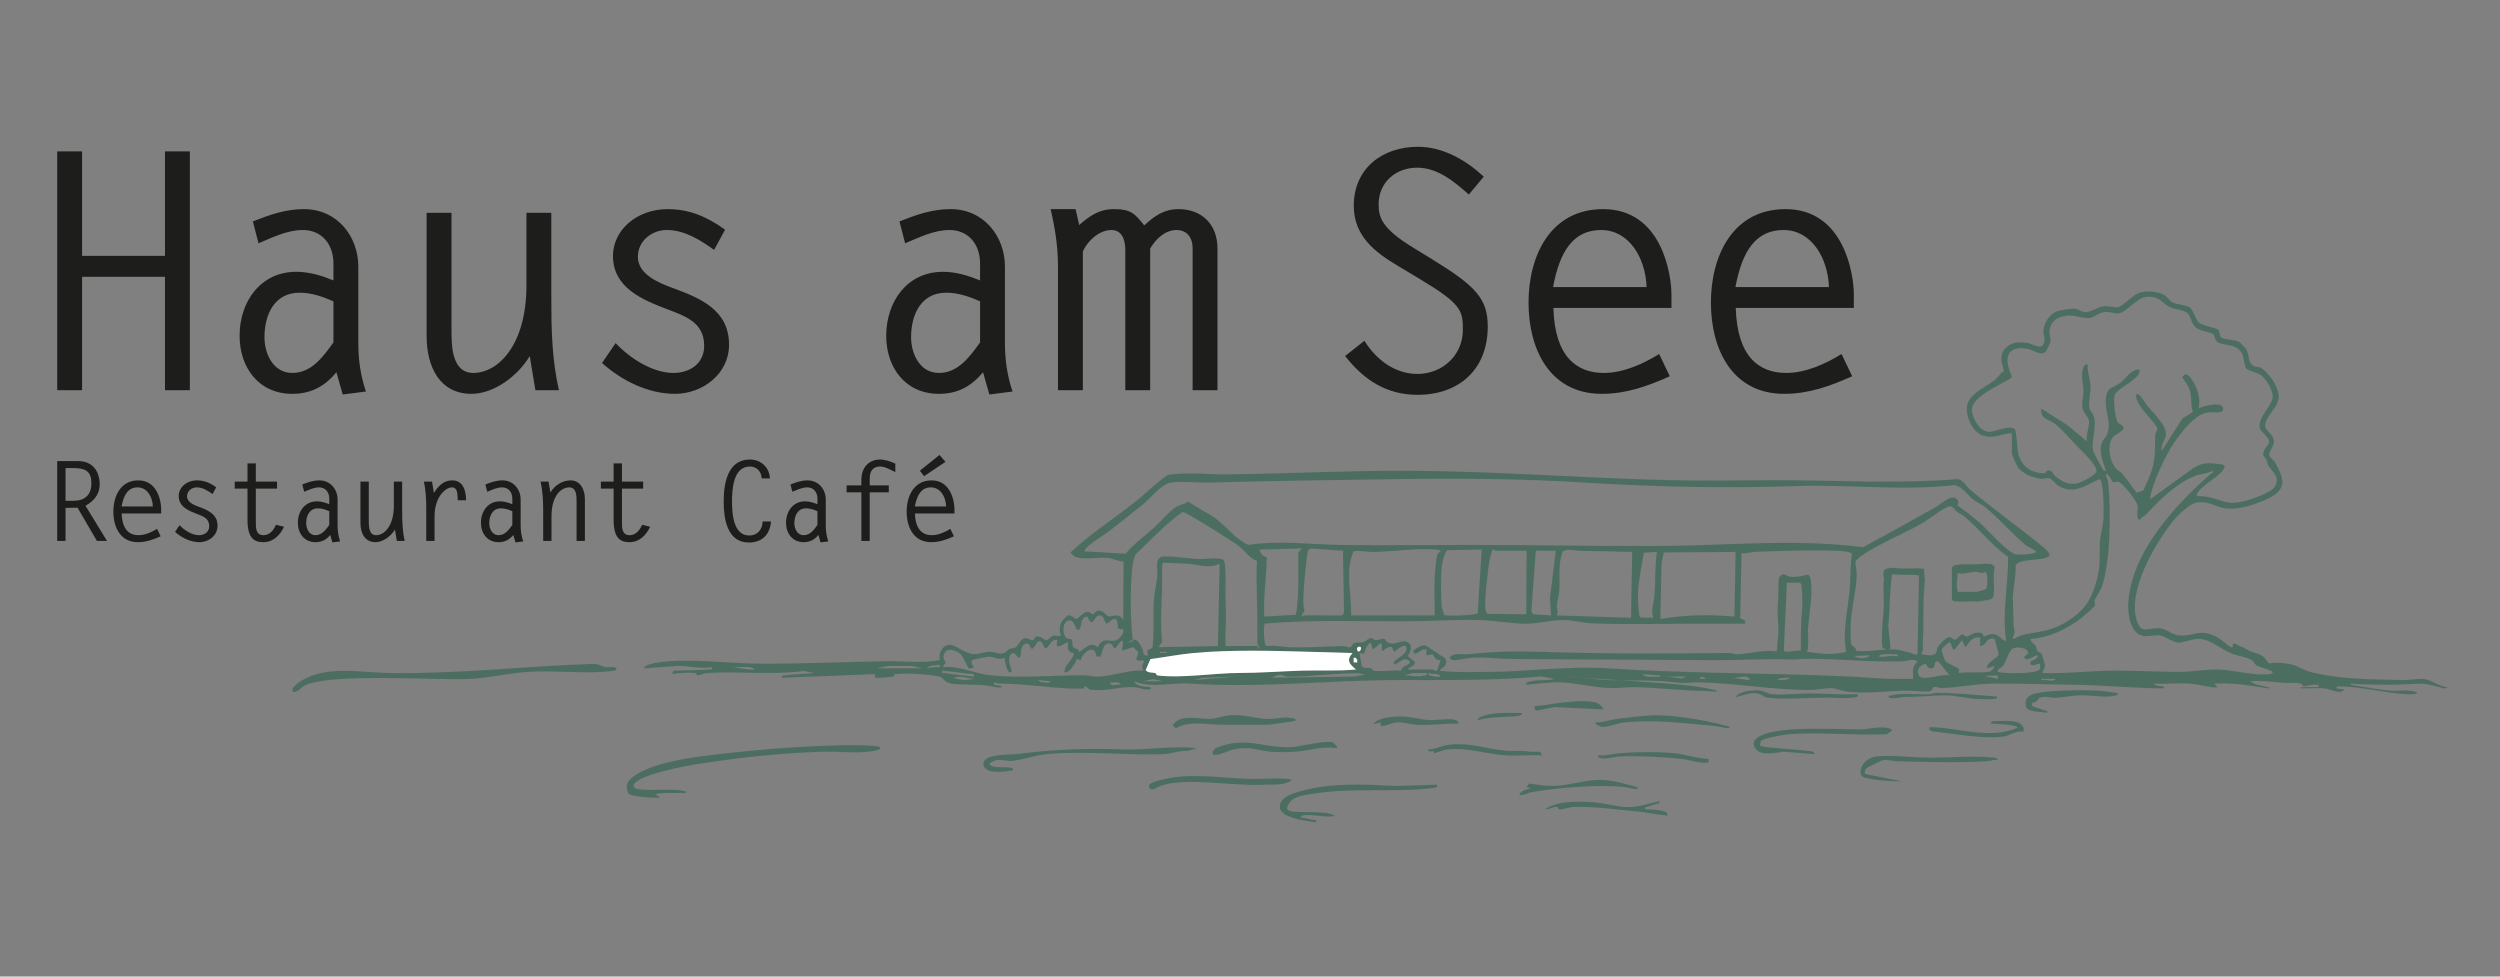 <?xml version="1.0" encoding="UTF-8" standalone="no"?>
<!DOCTYPE svg PUBLIC "-//W3C//DTD SVG 1.1//EN" "http://www.w3.org/Graphics/SVG/1.1/DTD/svg11.dtd">
<svg width="100%" height="100%" viewBox="0 0 256 100" version="1.1" xmlns="http://www.w3.org/2000/svg" xmlns:xlink="http://www.w3.org/1999/xlink" xml:space="preserve" xmlns:serif="http://www.serif.com/" style="fill-rule:evenodd;clip-rule:evenodd;stroke-linejoin:round;stroke-miterlimit:2;">
    <rect x="0" y="0" width="256" height="100" fill="#808080" stroke="none"/>
    <g transform="matrix(0.095,0,0,0.095,-37.063,-66.997)">
        <g transform="matrix(4.167,0,0,4.167,2558.68,1300.24)">
            <path d="M0,-30.737C-2.842,-30.663 -4.444,-29.191 -7.467,-30.109C-10.53,-31.04 -12.85,-36.717 -10.947,-39.407C-8.678,-42.615 -4.73,-43.291 -2.849,-46.222C-2.722,-46.419 -2.393,-46.482 -2.195,-46.616C-1.665,-47.487 -4.346,-50.66 -1.062,-53.241C0.383,-54.376 2.254,-54.337 4.025,-54.075C5.065,-53.922 7.154,-52.645 7.826,-53.316C8.97,-54.464 8.203,-55.855 8.183,-57.044C8.151,-59.09 9.667,-61.436 11.553,-62.215C12.341,-62.54 15.113,-62.979 15.965,-62.977C17.089,-62.974 17.983,-62.074 18.993,-62.053C20.572,-62.02 22.088,-63.35 23.589,-63.554C24.955,-63.741 26.56,-63.166 27.444,-63.323C28.511,-63.513 31.135,-66.219 32.462,-66.845C34.314,-67.721 37.728,-67.502 39.502,-66.448C40.25,-66.004 40.75,-64.952 41.569,-64.562C42.678,-64.035 44.987,-63.919 46.004,-63.297C46.786,-62.818 47.589,-60.182 48.323,-59.457C49.441,-58.355 52.795,-58.106 53.443,-57.432C53.847,-57.012 53.626,-55.951 54.12,-55.522C54.824,-54.911 57.954,-54.922 58.964,-54.286C59.063,-54.223 60.455,-52.74 60.577,-52.554C61.674,-50.889 60.813,-48.886 62.763,-48.049C63.232,-47.847 63.906,-47.908 64.221,-47.745C66.3,-46.671 68.849,-42.991 69.014,-40.617C69.2,-37.954 66.893,-36.245 65.857,-34.054C64.607,-31.409 67.342,-31.103 67.744,-28.988C68.063,-27.314 66.46,-26.303 66.576,-25.123C66.647,-24.412 67.552,-24.015 67.921,-23.404C71.332,-17.751 70.629,-15.506 64.618,-13.091C61.766,-11.945 58.302,-10.885 55.209,-11.299C52.603,-11.648 51.071,-13.25 47.869,-12.811C46.052,-12.563 42.858,-9.476 41.706,-8.027C36.974,-2.082 29.751,10.236 32.388,17.914C33.612,21.477 35.396,19.375 38.436,19.774C40.335,20.022 41.393,21.441 43.334,21.571C47.739,21.865 48.508,19.493 53.362,22.178C54.285,22.689 56.105,24.398 56.709,24.61C57.476,24.879 57.032,23.828 57.161,23.701C58.049,23.492 58.788,24.455 59.479,24.53C59.853,24.57 61.337,25.531 61.602,25.631C64.434,26.691 64.646,26.225 66.497,28.834C68.536,28.488 70.775,28.65 72.785,29.208C74.071,29.565 75.496,30.546 76.859,30.911C84.684,33.005 93.117,32.922 101.098,33.128C102.821,33.172 105.161,32.712 106.53,32.836C108.376,33.004 110.55,34.736 112.494,34.957C112.573,35.493 111.806,35.258 111.503,35.19C110.044,34.861 107.639,34.113 106.23,34.072C103.782,34.001 100.861,34.365 98.067,34.333C94.547,34.292 91.073,34.343 87.566,34.045C87.555,34.499 88.647,34.489 89.027,34.556C91.71,35.032 95.395,35.661 98.058,35.861C100.268,36.028 102.327,35.525 104.593,36.171C105.577,36.92 102.602,36.806 102.296,36.793C96.658,36.538 90.455,34.826 84.92,34.757C84.618,34.753 83.859,34.788 83.919,35.254L86.044,35.566C84.958,36.984 82.504,35.46 80.996,35.29C79.357,35.105 77.531,35.327 75.856,35.258C75.482,35.242 74.727,35.489 74.795,34.954L79.356,34.954C79.398,34.234 79.455,34.42 78.906,34.346C77.616,34.169 76.559,34.723 75.543,34.684C75.014,34.664 75.149,34.133 74.87,34.063C73.222,33.646 71.958,33.966 70.5,33.859C67.58,33.645 64.693,33.167 61.721,33.437C62.743,34.37 64.767,34.584 66.143,34.944C66.973,35.162 67.033,35.232 66.125,35.269C61.545,34.495 56.966,33.766 52.297,34.045L53.207,34.951C52.465,35.372 48.451,34.21 46.06,34.045C43.046,33.835 39.827,34.19 36.791,34.045C37.245,35.064 39.189,34.175 39.525,35.254C39.17,35.253 38.809,35.276 38.45,35.271C30.979,35.19 23.37,34.422 15.962,34.341C9.124,34.266 2.179,33.99 -4.709,34.04C-9.215,34.073 -13.53,35.035 -18.089,35.197C-18.705,35.219 -19.442,34.765 -20.155,34.944C-20.463,35.021 -20.525,35.849 -21.242,36.018C-22.253,36.257 -26.548,35.787 -28.136,35.854C-33.092,36.062 -37.697,36.668 -42.681,36.133C-43.929,35.999 -45.233,35.347 -46.368,35.252C-48.015,35.114 -50.337,35.69 -52.144,35.696C-61.729,35.727 -71.8,33.833 -81.329,33.715C-83.49,33.689 -84.123,34.051 -86.524,33.759C-92.639,33.02 -98.035,33.343 -104.119,33.138C-107.739,33.016 -111.467,32.307 -115.085,32.23C-115.597,32.219 -97.064,33.49 -93.21,33.729C-88.982,33.992 -81.043,34.562 -77.165,35.654C-76.852,35.743 -76.245,35.73 -76.317,36.167C-78.198,35.943 -80.056,35.9 -81.954,35.852C-87.011,35.72 -92.027,35.06 -97.154,34.967C-99.385,34.927 -101.149,35.186 -103.223,35.197C-107.496,35.22 -112.483,33.836 -116.893,33.725C-119.815,33.651 -122.671,34.071 -125.569,34.344C-125.693,33.608 -125.489,33.773 -124.967,33.597C-123.004,32.939 -120.342,33.366 -118.275,32.821L-121.77,32.191C-133.974,33.314 -146.367,33.091 -158.547,33.116C-176.723,33.152 -194.487,35.24 -212.668,34.03C-217.433,33.714 -222.532,35.327 -226.966,33.429C-226.518,34.939 -224.133,34.804 -222.863,34.955C-222.405,35.302 -222.867,35.527 -223.325,35.573C-224.46,35.686 -225.817,35.046 -226.974,34.959C-230.603,34.686 -234.407,36.235 -238.506,35.572L-239.741,34.651C-239.995,34.54 -239.766,35.178 -240.088,35.262C-240.744,35.434 -243.722,35.325 -244.617,35.27C-250.317,34.926 -255.907,34.082 -261.635,34.039C-262.184,34.035 -262.644,33.939 -263.146,33.732C-263.908,34.668 -261.629,34.479 -261.482,34.659C-261.482,34.659 -260.268,35.545 -264.337,34.681C-267.273,34.058 -271.982,34.551 -274.632,33.97C-276.13,33.641 -276.488,32.483 -277.198,32.277C-279.503,31.612 -286.34,31.273 -288.711,31.584C-289.264,31.657 -289.089,32.121 -289.364,32.202C-289.916,32.366 -293.782,32.697 -293.992,32.485L-294.178,31.588L-318.028,32.52C-318.543,32.129 -317.992,31.967 -317.577,31.915C-315.015,31.594 -312.391,31.551 -309.823,31.301L-312.47,30.784C-320.742,31.872 -329.091,30.808 -337.348,31.293C-338.255,31.347 -339.564,31.945 -340.052,31.922C-340.246,31.913 -340.076,31.357 -340.66,31.279C-341.706,31.138 -343.485,31.282 -344.631,31.307C-345.173,31.319 -347.301,32.082 -346.132,30.705C-343.128,30.594 -340.034,30.59 -337.029,30.392C-336.421,30.352 -336.149,30.634 -336.275,29.785C-339.21,30.308 -342.256,29.425 -345.256,29.469L-353.602,30.087C-354.405,29.388 -350.931,28.694 -350.639,28.643C-342.976,27.324 -332.007,28.847 -323.973,28.886C-313.015,28.938 -301.853,28.424 -290.831,28.251C-286.271,28.179 -281.773,28.838 -277.304,27.946C-277.719,26.309 -276.738,24.245 -274.984,24.003C-273.416,23.788 -270.78,26.342 -268.574,26.416C-267.281,26.46 -265.633,25.801 -264.369,25.806C-263.055,25.812 -261.92,26.658 -260.494,26.059C-259.909,25.813 -259.734,25.267 -259.34,25.079C-258.874,24.859 -258.306,24.975 -257.84,24.756C-257.018,24.368 -256.606,22.634 -255.408,22.307C-254.6,22.086 -253.788,22.963 -253.15,22.767C-252.658,22.615 -253.018,21.79 -251.919,21.853C-250.879,21.915 -250.27,22.795 -249.767,22.795C-249.193,22.795 -248.667,21.778 -247.876,21.619C-247.203,21.485 -246.054,22.08 -245.983,21.425C-245.977,21.37 -246.28,20.897 -246.283,20.516C-246.301,18.204 -245.778,17.93 -244.249,16.392C-243.191,16.21 -242.53,17.39 -241.913,17.267C-241.476,17.181 -240.244,15.701 -239.361,15.531C-238.404,15.346 -238.035,16.136 -237.651,16.071C-237.292,16.01 -237.063,15.153 -236.093,15.155C-234.955,15.158 -234.195,16.524 -233.622,16.632C-232.405,16.861 -231.042,15.486 -229.86,17.619L-229.781,2.44C-231.6,2.393 -232.465,1.572 -234.253,1.488C-236.47,1.383 -240.742,2.097 -242.435,1.156C-242.856,0.921 -243.191,0.47 -243.531,0.132C-238.391,-4.652 -232.491,-8.48 -226.979,-12.803C-224.065,-15.088 -221.434,-17.892 -218.288,-19.945C-213.034,-20.756 -207.809,-20.015 -202.633,-20.081C-186.928,-20.279 -171.2,-21.111 -155.506,-21.017C-133.047,-20.883 -110.778,-19.109 -88.313,-18.584C-79.94,-18.39 -71.476,-18.536 -63.085,-18.573C-46.71,-18.649 -30.291,-17.55 -13.857,-18.865C-12.454,-18.455 -11.9,-17.087 -10.785,-16.148C-5.019,-11.291 1.215,-6.891 7.055,-2.131C7.832,-1.497 10.008,0.067 9.716,1.014C8.226,2.46 1.568,1.52 0.971,3.535C1.083,6.271 0.439,8.923 0.253,11.579C0.391,13.515 0.253,18.821 0.741,20.698C0.754,21.17 -0.202,22.674 0.45,22.48C1.117,22.28 1.777,21.705 2.78,21.464C6.866,20.48 9.512,20.705 13.451,18.452C18.638,15.485 20.65,12.523 22.106,6.733C23.021,3.1 22.589,0.748 22.792,-2.59C22.902,-4.408 23.593,-6.726 23.712,-8.69C23.789,-9.942 23.812,-18.74 22.657,-18.853C18.974,-17.197 15.96,-14.689 11.885,-17.231C11.163,-17.682 10.556,-18.821 9.738,-19.059C8.876,-19.31 8.418,-18.842 7.787,-18.907C5.421,-19.149 2.473,-20.285 1.258,-22.417C1.075,-22.737 0,-25.252 0,-25.415L0,-30.737ZM60.586,-47.545C60.203,-48.15 59.993,-50.207 59.661,-51.029C58.312,-54.372 54.152,-53.028 52.893,-54.6C52.478,-55.117 52.505,-56.074 51.983,-56.427C51.149,-56.993 49.024,-57.024 47.754,-57.974C46.201,-59.135 46.448,-61.168 45.109,-62.02C43.934,-62.769 42.136,-62.657 40.727,-63.415C38.563,-64.58 38.269,-66.229 34.849,-66.004C32.367,-65.84 29.706,-62.09 27.799,-61.764C26.649,-61.568 25.255,-62.225 23.86,-62.069C22.466,-61.913 21.413,-60.737 20.198,-60.557C18.44,-60.297 16.529,-61.319 14.428,-61.162C11.788,-60.962 9.756,-59.583 9.73,-56.74C9.722,-55.955 10.14,-55.432 9.97,-54.383C9.908,-53.996 8.964,-52.016 8.742,-51.802C7.518,-50.622 5.311,-52.343 4.033,-52.562C-1.651,-53.539 -2.022,-49.68 0,-45.48L-0.131,-45.027C-2.677,-43.361 -10.493,-40.209 -10.321,-36.712C-10.215,-34.579 -8.357,-31.193 -5.944,-31.084C-4.344,-31.012 -0.049,-33.196 0.843,-31.584C1.23,-30.884 1.382,-26.751 1.656,-25.551C2.392,-22.325 4.77,-20.514 8.09,-20.382C9.057,-20.344 8.743,-20.936 9.02,-21.004C10.587,-21.386 10.478,-20.261 11.237,-19.623C12.888,-18.236 14.56,-17.309 16.805,-17.733C17.801,-17.92 21.807,-19.89 21.901,-20.864C22.068,-22.612 17.66,-26.527 16.412,-27.842C14.53,-29.822 13.205,-31.604 10.927,-33.303C9.418,-34.427 7.304,-34.451 7.603,-37.122L14.386,-32.81L19.458,-28.609C19.065,-30.233 20.122,-32.461 19.975,-33.893C19.875,-34.867 18.457,-36.037 18.263,-37.294C18.036,-38.772 18.549,-40.178 18.535,-41.526C18.513,-43.431 17.683,-46.02 18.586,-47.881C18.71,-48.137 19.288,-48.965 19.616,-48.381C19.491,-46.554 20.346,-44.414 20.369,-42.749C20.392,-41.119 19.784,-39.156 20.083,-37.292C20.225,-36.408 20.865,-36.023 21.133,-35.303C22.13,-32.626 20.435,-28.606 21.033,-26.103C21.09,-25.863 23.068,-22.174 23.354,-21.708C23.605,-21.301 23.705,-20.882 24.323,-21.006C23.577,-23.529 22.251,-26.09 23.486,-28.688C23.725,-29.193 24.227,-29.558 24.493,-30.112C26.062,-33.368 23.958,-36.059 24.328,-39.705C24.647,-42.845 26.082,-42.262 28.117,-43.822C29.636,-44.987 30.932,-47.436 33.14,-47.158C32.99,-44.291 27.245,-42.609 26.588,-40.486C26.237,-39.352 26.706,-34.562 27.351,-33.613C27.74,-33.039 28.897,-32.806 28.904,-32.109C28.912,-31.225 26.619,-30.439 26.005,-29.511C24.652,-27.466 25.275,-24.077 26.497,-22.115C27.097,-21.149 28.016,-20.904 28.579,-20.244C29.858,-18.747 31.086,-16.804 32.373,-15.275C32.721,-15.656 33.777,-15.706 33.982,-15.907C34.133,-16.056 35.533,-19.302 35.719,-19.795C37.328,-24.056 36.915,-26.052 37.112,-30.259C37.138,-30.849 37.623,-31.409 37.637,-31.856C37.68,-33.142 31.375,-38.379 32.23,-40.772C32.898,-41.458 34.527,-38.454 34.978,-37.896C36.545,-35.959 40.031,-32.905 39.856,-30.278C39.784,-29.201 38.365,-27.435 38.764,-26.176L44.182,-34.597L46.817,-36.221C46.144,-38.182 46.667,-39.812 46.002,-41.929C45.557,-43.345 44.846,-44 44.074,-45.182C45.473,-47.795 47.619,-42.887 48.055,-41.549C48.575,-39.954 48.603,-38.766 48.346,-37.124C49.397,-37.833 54.748,-39.104 54.682,-37.029C54.634,-35.557 51.92,-36.264 51.005,-36.136C47.609,-35.66 45.243,-32.57 43.183,-29.968C40.372,-26.417 37.174,-19.621 36.027,-15.23C35.892,-14.715 35.819,-14.238 35.881,-13.706L46.721,-21.563C49.159,-23.117 50.466,-23.114 53.323,-22.793C53.801,-22.74 55.14,-22.683 55.037,-22.067C54.641,-19.699 48.588,-17.402 47.735,-14.622C48.728,-14.297 49.858,-14.459 50.848,-14.235C55.012,-13.294 55.555,-12.032 60.264,-13.187C61.988,-13.609 67.309,-15.451 68.067,-16.938C69.464,-19.683 67.382,-20.621 66.318,-22.411C66.044,-22.875 66.083,-23.394 65.896,-23.813C65.674,-24.311 65.14,-24.566 65.055,-25.125C64.823,-26.637 66.702,-27.65 66.547,-28.691C66.382,-29.805 64.625,-30.968 64.311,-31.653C63.104,-34.295 66.991,-37.403 67.443,-39.785C67.771,-41.518 65.91,-44.581 64.614,-45.644C63.648,-46.436 61.04,-46.83 60.586,-47.545M51.989,-21.004C50.493,-20.218 48.608,-20.213 47.157,-19.606C42.512,-17.663 38.215,-13.502 34.945,-9.924C34.479,-9.414 33.422,-8.952 32.988,-8.233C31.909,-9.451 32.838,-11.001 32.468,-12.275C32.148,-13.381 28.659,-17.974 27.444,-18.207C27.003,-18.292 26.514,-17.886 26.149,-18.096C25.881,-18.252 24.846,-20.652 24.325,-20.091C24.341,-19.369 24.819,-18.83 24.907,-18.09C25.694,-11.466 25.556,3.24 23.162,9.31C22.796,10.242 21.629,11.804 21.436,12.464C21.28,13 21.683,13.422 21.452,13.958C21.362,14.167 18.507,16.675 18.084,17.003C14.398,19.878 9.574,22.213 4.866,22.486C4.85,23.309 5.752,23.68 6.21,24.333C6.407,24.614 6.342,25.174 6.555,25.509C6.84,25.958 7.502,25.896 7.829,26.666C7.983,27.028 8.55,28.976 8.552,29.325C8.56,30.304 8.026,30.494 7.907,31.303C14.267,31.51 20.564,30.663 26.921,30.684C32.23,30.701 37.705,30.956 43.009,31.012C46.377,31.049 49.307,30.454 52.432,30.379C56.658,30.278 61.715,31.975 66.147,31.623C66.672,31.582 67.146,31.662 67.496,31.151C67.688,30.703 63.73,29.627 63.427,29.445C62.774,29.053 62.665,28.314 61.943,27.888C60.751,27.185 58.228,26.837 56.652,26.186C53.62,24.936 51.166,22.278 47.89,22.491C46.414,22.587 44.273,23.476 43.025,23.417C41.538,23.346 39.625,21.769 38.444,21.586C36.23,21.24 33.912,22.749 31.934,20.498C30.339,18.686 29.97,15.283 30.141,12.942C31.099,-0.135 42.136,-11.959 51.421,-20.214C51.708,-20.47 52.193,-20.214 51.989,-21.004M6.079,-0.319C5.876,-0.553 3.977,-1.44 3.496,-1.844C0.033,-4.761 -3.267,-8.617 -6.842,-11.577C-7.751,-12.33 -9.169,-12.9 -10.178,-13.712C-11.69,-14.93 -12.681,-16.804 -14.732,-17.319C-28.202,-15.758 -41.772,-17.492 -55.196,-17.064C-74.196,-16.458 -91.501,-16.784 -110.523,-17.961C-126.616,-18.956 -142.667,-19.098 -158.547,-18.864C-174.948,-18.622 -191.425,-18.409 -207.802,-17.952C-210.504,-17.876 -215.427,-18.411 -217.762,-17.904C-220.098,-17.397 -222.749,-13.965 -224.546,-12.499C-227.492,-10.096 -230.532,-7.706 -233.532,-5.369C-234.675,-4.479 -239.864,-1.435 -239.894,-0.175L-229.253,0.45C-227.155,-2.076 -224.409,-4.059 -221.948,-6.251C-220.319,-7.701 -218.001,-10.45 -216.331,-11.58C-215.316,-12.266 -214.068,-12.317 -213.027,-13.067C-210.656,-11.333 -207.887,-10.16 -205.554,-8.364C-202.786,-6.233 -200.78,-3.292 -197.453,-1.843C-189.568,-3.078 -181.629,-1.947 -173.774,-1.833C-162.643,-1.669 -151.386,-1.831 -140.329,-1.833C-124.084,-1.836 -107.862,-1.505 -91.654,-1.556C-74.018,-1.61 -56.105,-3.528 -38.489,-1.238C-32.185,-4.659 -25.921,-8.121 -19.669,-11.637C-18.052,-12.547 -15.11,-15.659 -13.806,-13.076L-14.013,-12.026C-12.03,-10.583 -10.037,-9.105 -8.205,-7.475C-6.325,-5.802 -0.939,0.327 1.051,0.601C2.192,0.758 4.534,0.633 5.638,0.292C5.978,0.188 6.537,0.212 6.079,-0.319M-0.979,1.259C-5.318,-1.771 -8.489,-6.159 -12.616,-9.45C-13.082,-9.821 -13.658,-10.003 -14.138,-10.361C-15.047,-11.036 -15.262,-12.268 -16.639,-11.656C-18.584,-10.791 -21.411,-8.426 -23.503,-7.26C-28.301,-4.581 -33.82,-2.376 -38.404,0.646C-41.646,2.785 -40.065,2.855 -40.122,5.894C-40.194,9.709 -41.416,14.222 -41.65,18.079C-41.708,19.003 -41.802,23.539 -41.501,24.003C-41.257,24.376 -40.356,24.554 -40.251,25.547C-36.893,25.921 -33.202,24.943 -29.938,25.211C-28.763,25.307 -27.718,25.824 -26.685,25.935C-26.426,25.963 -24.675,26.818 -24.403,26.413L-24.017,6.061C-26.315,5.725 -28.706,6.074 -30.954,5.718C-31.261,7.265 -31.361,9.596 -31.472,11.062C-31.658,13.558 -31.619,16.143 -31.926,18.648C-32.086,19.962 -31.173,24.418 -31.523,25.166C-31.651,25.438 -32.927,24.953 -33.257,24.899C-33.682,24.662 -33.451,24.486 -33.541,23.993C-33.805,22.541 -33.406,17.316 -33.196,15.373C-32.906,12.703 -33.488,9.527 -33.052,6.861C-33.541,4.682 -33.196,4.165 -30.57,4.072C-27.948,4.523 -25.465,4.026 -22.851,4.338C-22.497,4.38 -22.727,6.6 -22.506,6.924C-22.678,8.993 -22.525,8.141 -22.678,9.855C-23.067,14.186 -22.695,18.436 -23.023,22.786C-23.121,24.073 -22.618,25.475 -23.54,26.413C-22.256,26.486 -20.935,27.144 -19.751,26.297C-19.415,26.058 -19.404,25.034 -19.117,24.499C-18.906,24.105 -17.4,22.594 -17.002,22.34C-15.673,21.49 -15.323,22.684 -14.743,22.687C-14.301,22.689 -13.201,21.348 -12.879,21.299C-12.496,21.239 -12.15,21.868 -11.705,21.88C-11.119,21.895 -9.84,20.442 -7.814,20.958C-7.461,21.048 -7.412,21.842 -7.149,21.868C-7.007,21.883 -5.818,21.004 -4.418,21.275C-3.145,21.522 -2.536,22.972 -1.471,22.959C-2.613,15.798 -0.871,8.433 -0.979,1.259M-203.405,24.309L-194.892,24.309C-194.468,23.275 -194.912,25.37 -194.953,25.2C-195.187,24.238 -195.207,20.873 -195.184,19.912C-195.039,13.967 -195.612,7.949 -195.267,2.33C-197.537,1.403 -198.573,-0.665 -200.629,-2.037C-202.319,-3.165 -213.563,-10.377 -214.512,-10.356C-218.974,-7.211 -222.698,-3.142 -226.649,0.604C-227.526,2.408 -227.61,4.895 -227.712,6.579C-228.045,12.052 -227.974,17.687 -227.368,23.131L-228.64,23.393C-226.333,21.751 -225.862,23.305 -225.031,24.803C-224.533,25.701 -224.922,27.012 -223.473,26.74L-223.654,25.51L-222.295,24.727C-221.784,20.703 -222.189,16.63 -221.95,12.603C-221.823,10.472 -221.263,8.32 -221.046,6.209C-220.847,4.298 -221.922,1.324 -219.375,1.17C-216.843,1.017 -212.935,1.728 -210.26,1.815C-208.105,1.886 -206.138,1.327 -203.992,1.934C-203.095,2.545 -203.47,9.9 -203.419,11.396C-203.297,14.964 -203.217,16.843 -203.403,20.512C-203.466,21.773 -203.365,23.049 -203.405,24.309M-183.645,-0.929L-194.587,-0.628C-194.445,0.456 -193.693,1.059 -192.744,1.382C-192.793,6.501 -193.65,11.57 -193.374,16.708L-185.179,16.227C-184.283,10.91 -184.663,5.522 -184.563,0.123L-183.645,-0.929ZM-183.187,16.402C-180.151,16.315 -176.24,16.467 -173.203,16.402L-172.747,15.642L-173.009,0.733L-172.954,-0.321L-181.392,-0.919L-182.068,-0.421C-182.518,1.813 -183.778,13.562 -183.018,14.822C-182.916,14.993 -183.068,15.088 -183.04,15.334C-183.028,15.441 -183.55,15.978 -183.638,16.256C-183.668,16.346 -183.662,16.447 -183.646,16.552C-183.591,16.98 -183.26,16.405 -183.187,16.402M-147.768,-0.025C-147.915,-0.691 -148.612,-0.601 -149.118,-0.645C-153.961,-1.065 -160,-0.093 -164.93,-0.01C-166.813,0.023 -168.5,-0.473 -170.278,-0.185C-172.554,5.027 -170.719,10.866 -170.925,16.403L-149.285,16.403C-149.277,11.975 -149.583,7.277 -148.978,2.872C-148.863,2.028 -148.759,-0.056 -147.768,-0.025M-137.126,-0.628L-145.947,-0.482C-146.717,-0.097 -147.392,2.842 -147.472,3.77C-147.704,6.446 -147.712,11.468 -147.475,14.138C-147.423,14.719 -146.949,15.579 -146.88,16.262C-146.211,16.68 -138.564,16.372 -138.168,15.815L-137.126,-0.628ZM-125.52,-0.325L-133.627,-0.325C-133.74,-0.325 -134.074,-0.744 -134.386,-0.63C-134.898,1.234 -135.274,2.81 -135.488,4.746C-135.757,7.17 -136.119,10.132 -136.207,12.602C-136.233,13.292 -136.385,15.861 -135.469,15.992L-125.619,16.099L-125.52,-0.325ZM-98.205,-0.022C-102.732,-0.091 -107.213,-0.267 -111.748,-0.311C-113.182,-0.326 -114.578,-0.926 -116.155,-0.182C-117.43,3.038 -116.855,6.532 -117.045,9.876C-117.117,11.149 -117.596,12.597 -117.678,13.833C-117.735,14.709 -117.263,15.497 -117.664,16.4L-98.512,17.009L-98.205,-0.022ZM-117.97,-0.325L-123.139,-0.325L-124.28,15.272L-123.848,16.111L-119.184,16.403L-119.484,11.995L-117.97,-0.325ZM-156.278,30.392L-149.742,30.392C-149.591,30.392 -149.101,30.871 -148.679,30.698L-147.766,27.963C-149.174,27.871 -149.145,27.509 -149.774,26.452L-151.412,26.741L-151.416,25.221C-152.545,24.942 -153.14,25.845 -153.951,26.188C-154.786,26.542 -155.183,25.652 -154.371,25.146C-151.727,23.499 -151.888,24.043 -149.871,25.351C-149.069,25.87 -148.903,25.919 -148.049,26.57C-147.23,27.195 -145.93,27.32 -146.366,28.876C-146.639,29.843 -147.614,30.027 -148.068,30.692C-143.928,31.202 -139.637,31.035 -135.44,31.014C-125.524,30.962 -114.535,29.427 -104.732,30.076C-83.796,31.461 -62.752,31.253 -41.794,32.204C-37.828,32.385 -33.895,32.844 -29.96,32.839C-28.487,32.838 -27.009,32.81 -25.538,32.826C-25.501,31.06 -26.015,29.525 -24.33,28.415C-25.331,27.38 -26.904,28.235 -28.112,28.275C-37.127,28.573 -45.514,27.453 -54.28,27.644C-55.306,27.667 -55.389,27.854 -56.696,27.806C-63.737,27.543 -70.694,28.026 -77.671,27.973C-94.786,27.845 -112.343,27.831 -129.356,27.671C-132.718,27.638 -136.1,27.184 -139.419,27.336C-140.933,27.405 -142.886,27.965 -144.284,27.973C-145.431,27.98 -145.758,27.163 -144.647,26.667C-143.512,26.16 -141.886,26.564 -140.623,26.435C-133.514,25.707 -128.591,25.593 -121.462,25.826C-105.359,26.356 -89.251,26.306 -73.11,26.121C-72.391,26.113 -71.733,26.46 -71.008,26.45C-68.242,26.412 -63.873,25.149 -60.955,25.717C-60.578,25.628 -60.719,23.901 -60.64,23.464C-60.01,19.987 -60.833,16.395 -60.501,12.908C-60.302,10.816 -60.506,8.993 -60.218,6.558C-58.988,5.027 -58.627,6.192 -57.33,6.381C-55.849,6.596 -54.171,6.179 -52.734,5.858C-52.386,5.914 -52.123,6.578 -52.059,6.892C-51.398,10.093 -52.376,15.877 -52.679,19.338C-52.868,21.504 -52.362,23.695 -52.954,25.829C-49.195,26.253 -46.634,26.806 -42.888,25.814C-43.83,20.323 -42.457,15.209 -41.964,9.86C-41.676,6.743 -41.826,3.583 -41.373,0.473C-41.514,-0.022 -43.935,-0.261 -44.576,-0.288C-51.323,-0.581 -59.622,-0.28 -66.433,-0.048C-67.548,-0.011 -68.722,0.526 -69.931,0.282L-70.254,17.127C-70.152,17.485 -68.594,17.248 -69.019,18.53C-72.11,18.507 -75.21,18.56 -78.303,18.543C-88.318,18.49 -98.699,18.847 -108.689,18.453C-110.943,18.364 -113.641,17.598 -115.998,17.596C-119.067,17.591 -122.742,18.551 -125.721,18.558C-129.402,18.565 -133.806,17.701 -137.58,17.592C-143.876,17.409 -150.439,17.931 -156.724,17.937C-168.875,17.95 -181.084,17.473 -193.178,18.514C-193.741,18.844 -193.408,24.185 -192.881,24.328C-190.728,24.045 -188.616,24.57 -186.531,24.633C-182.014,24.772 -177.347,24.395 -172.882,24.337C-172.425,24.331 -171.871,24.676 -171.325,24.65C-170.708,24.621 -170.783,23.897 -170.201,23.617C-169.41,23.236 -168.543,23.53 -167.754,23.324C-167.19,23.177 -166.424,22.277 -165.803,22.237C-165.406,22.211 -165.066,22.726 -164.617,22.792C-163.874,22.903 -162.974,22.291 -162.27,22.469C-162.001,22.536 -161.989,23.104 -161.545,23.33C-159.511,24.368 -158.29,22.651 -156.564,23.227C-154.814,23.812 -155.458,25.717 -156.232,26.902L-154.423,28.411C-154.306,29.667 -155.842,29.566 -156.278,30.392M-91.82,-0.021L-95.181,0.173C-95.744,3.509 -96.574,7.394 -96.698,10.763C-96.748,12.134 -96.615,14.934 -96.384,16.253C-96.323,16.599 -96.273,16.866 -95.883,16.968L-92.735,17.009C-93.441,14.952 -92.586,13.09 -92.432,11.078C-92.148,7.377 -92.347,3.665 -91.82,-0.021M-71.452,-0.019L-90.018,0.111L-90.617,2.858L-90.906,17.315C-84.684,16.256 -78.039,16.102 -71.756,16.705L-71.452,-0.019ZM-204.927,3.022C-207.702,4.443 -210.532,3.207 -213.292,3.026C-215.124,2.905 -217.008,2.88 -218.85,2.788C-219.199,2.771 -219.408,2.599 -219.683,3.017C-219.897,3.343 -219.77,8.624 -219.811,9.572C-220.01,14.139 -220.245,18.66 -219.817,23.253L-220.734,24.612L-205.358,24.329L-204.927,3.022ZM-54.576,25.539C-54.616,21.7 -54.559,17.931 -54.23,14.165C-54.127,12.969 -54.226,9.711 -54.424,8.647C-54.487,8.3 -54.528,8.031 -54.922,7.929L-58.196,7.949L-58.985,25.545C-58.835,26.129 -55.335,25.347 -54.576,25.539M-229.856,20.053L-231.248,19.769C-231.241,14.963 -233.559,18.688 -234.262,18.53C-234.925,17.742 -234.669,16.38 -236.101,16.409C-237.432,16.437 -237.619,20.164 -239.137,16.704C-241.142,16.755 -240.517,19.721 -241.261,20.049C-242.068,20.406 -241.867,19.946 -242.047,19.614C-242.401,18.964 -242.617,18.239 -243.24,17.754C-245.576,17.091 -245.801,21.056 -244.612,22.191C-244.184,22.6 -243.563,22.368 -243.298,22.542C-242.905,22.801 -243.084,24.207 -242.786,24.62C-242.533,24.972 -241.443,24.93 -241.257,25.837C-239.549,24.901 -238.434,23.076 -236.415,24.609C-235.207,21.818 -233.45,23.314 -231.974,22.913C-230.948,22.634 -229.609,21.257 -229.856,20.053M-8.208,22.179C-10.333,21.732 -10.828,23.317 -12.009,24.607L-12.92,22.79L-14.75,25.221C-15.716,25.453 -15.485,23.062 -16.26,23.402C-16.671,23.581 -18.138,24.926 -18.179,25.423C-18.19,25.562 -17.421,27.896 -17.301,28.081C-16.833,28.804 -14.458,29.628 -13.666,30.245L-13.684,31.303C-11.894,30.898 -6.786,31.432 -5.479,30.842C-5.183,30.708 -4.291,29.726 -4.562,29.481L-6.383,30.087C-6.742,28.546 -3.606,27.476 -3.375,26.527L-4.458,22.471C-6.806,21.915 -6.432,24.279 -8.208,24.308L-8.208,22.179ZM-246.884,22.791C-248.534,22.463 -248.683,24.112 -249.777,24.915C-250.478,25.185 -250.43,23.072 -251.599,23.076C-252.4,23.077 -253.132,26.006 -253.864,24.687C-254.114,24.238 -254.171,23.264 -255.392,23.836C-256.7,24.451 -256.01,27.278 -256.764,27.343C-257.671,27.066 -257.907,25.416 -258.896,26.437C-260.178,27.758 -258.458,30.729 -258.744,30.999C-259.811,32.006 -260.599,28.012 -260.567,27.349C-262.09,28.062 -263.315,27.059 -264.638,27.078C-265.037,27.083 -268.725,27.804 -268.904,27.928C-269.41,28.413 -268.943,29.264 -268.477,29.633C-268.786,30.098 -269.311,30.25 -269.816,30.066C-270.05,29.979 -271.248,27.191 -271.643,26.722C-272.521,25.68 -275.103,24.509 -276.011,26.04C-276.918,27.571 -275.742,28.216 -275.811,28.667C-275.866,29.022 -276.557,29.216 -276.374,29.782C-272.343,29.369 -268.099,31.479 -264.329,31.875C-256.447,32.703 -247.987,31.863 -240.029,31.898C-238.714,31.904 -237.544,32.297 -236.078,32.226C-232.345,32.049 -228.481,30.405 -224.69,30.694C-224.981,29.784 -225.117,29.162 -224.391,28.413L-224.853,27.96L-225.886,28.138L-226.509,27.795L-225.901,25.977L-227.289,24.599L-230.16,25.525C-230.337,25.352 -228.848,20.29 -231.837,24.916C-232.473,25.071 -232.561,23.903 -233.101,23.732C-235.359,23.014 -235.275,26.919 -235.82,27.061L-236.819,27.011C-237.08,23.575 -240.394,25.898 -240.815,27.953C-242.585,27.523 -241.667,27.65 -242.304,28.73C-242.628,29.278 -244.266,31.788 -245.058,30.999C-245.073,29.14 -242.898,28.101 -242.626,26.139C-244.376,25.974 -244.242,24.863 -244.149,23.398C-244.483,23.017 -247.868,26.312 -246.884,22.791M-164.314,24.482C-164.634,24.706 -164.959,24.948 -165.249,25.216L-165.855,23.398C-167.026,24.224 -167.156,25.008 -167.514,26.308L-168.741,26.134L-168.14,29.635C-167.384,30.174 -166.339,29.91 -165.617,30.101C-165.348,30.172 -165.52,30.647 -164.965,30.72C-162.857,30.996 -160.157,30.451 -157.97,30.717C-158.163,29.388 -154.114,28.925 -156.363,27.879C-157.474,27.363 -158.004,28.304 -158.991,28.746C-159.439,28.945 -159.35,29.486 -159.925,28.714C-160.057,27.913 -156.556,26.69 -156.58,25.055C-156.612,22.854 -159.573,25.842 -159.777,25.823L-160.407,24.592C-161.654,24.236 -162.574,25.824 -162.965,25.523L-162.969,23.704C-163.726,23.502 -163.982,24.25 -164.314,24.482M-168.442,24.615C-168.671,24.387 -169.673,24.474 -169.35,25.37C-168.972,26.419 -168.041,25.015 -168.442,24.615M6.687,26.744C6.25,26.346 3.499,28.876 3.187,27.044C6.121,25.519 1.968,24.097 0.221,24.989C-0.813,25.517 -1.403,28.335 -2.292,29.467C-2.757,30.061 -3.699,30.138 -3.647,30.998C-2.01,31.509 6.52,31.605 7.23,30.326C7.439,29.949 7.249,29.318 7.295,28.872C7.123,28.684 4.293,30.153 4.855,28.422C4.967,28.074 6.917,27.682 6.687,26.744M-170.568,26.138L-181.654,25.818C-191.284,25.54 -202.24,25.246 -211.763,26.138C-215.456,26.483 -219.147,27.222 -222.821,27.699L-224.075,30.545C-223.457,31.358 -222.345,31.097 -221.571,31.325C-221.296,31.405 -221.451,31.865 -220.908,31.937C-214.917,32.718 -206.331,31.302 -199.897,31.292C-194.383,31.282 -188.961,30.844 -183.503,30.684C-178.882,30.548 -174.265,30.84 -169.657,30.389C-171.331,29.028 -172.246,28.061 -170.568,26.138M-218.609,25.834L-220.43,25.834L-220.43,26.132L-218.609,26.132L-218.609,25.834ZM-29.494,26.439C-30.74,26.5 -32.021,26.332 -33.266,26.466C-33.559,26.498 -34.41,26.599 -34.355,27.043C-32.794,27.354 -31.047,26.526 -29.639,27.04L-29.494,26.439ZM-36.789,26.746L-40.74,26.893C-39.921,27.581 -37.399,27.741 -36.789,26.746M-169.354,28.566C-169.284,28.005 -169.336,27.673 -169.813,27.353L-170.263,27.352L-170.263,28.566L-169.354,28.566ZM-16.116,31.911L-19.027,28.286C-20.562,28.027 -19.398,29.726 -20.584,30.043C-21.948,30.405 -21.887,29.014 -22.332,28.938C-23.859,29.245 -24.835,30.574 -23.995,32.041C-22.95,33.5 -17.867,31.355 -16.116,31.911M-277.29,29.177C-278.266,29.398 -280.045,29.151 -280.633,30.085C-279.751,29.786 -278.942,29.844 -278.046,29.781C-277.442,29.739 -277.164,30.033 -277.29,29.177M-293.707,30.088L-281.849,30.088L-284.436,29.483L-290.53,29.465L-293.707,30.088ZM-326.392,29.784C-327.867,29.613 -329.596,29.907 -331.105,29.784L-326.709,30.406L-325.329,30.388C-325.215,30.066 -326.269,29.798 -326.392,29.784M-268.471,31.61L-276.678,30.697C-276.734,31.456 -276.753,31.219 -276.224,31.297C-273.808,31.653 -271.327,31.888 -268.9,32.195C-268.298,32.271 -268.462,32.125 -268.471,31.61M-166.921,31.611C-167.701,31.792 -168.51,31.37 -169.201,31.365C-174.989,31.325 -181.471,32.269 -187.138,32.247C-188.097,32.243 -188.699,31.742 -189.141,31.751C-189.439,31.757 -191.11,32.101 -191.243,32.517L-170.116,32.213L-166.921,31.611ZM-151.416,31.305L-154.907,31.308L-157.189,31.909C-155.455,31.872 -153.874,32.423 -152.14,31.961C-151.608,31.82 -151.269,32.17 -151.416,31.305M-147.765,32.213C-148.293,31.208 -149.878,31.771 -150.804,31.305C-151.746,32.105 -148.005,32.442 -147.765,32.213M-90.911,31.915L-95.469,31.612C-94.943,32.562 -92.961,32.26 -91.971,32.217C-91.6,32.2 -90.841,32.448 -90.911,31.915M-3.647,31.914L-6.991,32.063L-3.651,32.824L-3.647,31.914ZM-268.169,32.829C-269.826,32.791 -272.221,31.677 -273.638,32.674L-271.068,33.141L-268.169,32.829ZM-200.672,32.218L-209.331,32.524L-211.613,33.125M-84.22,32.217L-89.085,32.217L-85.335,32.709L-84.22,32.217ZM-79.358,32.524L-80.57,32.218L-80.57,32.824L-79.357,32.821L-79.358,32.524ZM-67.804,33.128C-68.206,31.174 -71.498,33.08 -72.969,32.524L-67.804,33.128ZM-57.465,32.524C-58.101,32.482 -58.723,32.51 -59.356,32.607C-59.668,32.656 -60.567,32.69 -60.504,33.125C-59.664,32.983 -57.985,33.354 -57.465,32.524M-224.689,33.433L-219.52,33.433L-222.104,32.886L-224.689,33.433ZM11.25,32.829C10.393,32.847 9.522,32.79 8.661,32.825C8.293,32.839 7.531,32.595 7.603,33.125C8.685,32.742 10.646,33.912 11.25,32.829M-248.71,33.437L-251.748,33.133C-251.74,33.652 -250.744,33.702 -250.383,33.738C-250.047,33.774 -248.703,33.976 -248.71,33.437M-230.466,34.342C-230.918,33.333 -232.338,33.836 -233.201,33.738C-233.421,34.936 -231.16,34.122 -230.466,34.342" style="fill:rgb(76,110,96);"/>
        </g>
        <g transform="matrix(4.167,0,0,4.167,2558.68,1300.24)">
            <path d="M0,-30.737C-2.842,-30.663 -4.444,-29.191 -7.467,-30.109C-10.53,-31.04 -12.85,-36.717 -10.947,-39.407C-8.678,-42.615 -4.73,-43.291 -2.849,-46.222C-2.722,-46.419 -2.393,-46.482 -2.195,-46.616C-1.665,-47.487 -4.346,-50.66 -1.062,-53.241C0.383,-54.376 2.254,-54.337 4.025,-54.075C5.065,-53.922 7.154,-52.645 7.826,-53.316C8.97,-54.464 8.203,-55.855 8.183,-57.044C8.151,-59.09 9.667,-61.436 11.553,-62.215C12.341,-62.54 15.113,-62.979 15.965,-62.977C17.089,-62.974 17.983,-62.074 18.993,-62.053C20.572,-62.02 22.088,-63.35 23.589,-63.554C24.955,-63.741 26.56,-63.166 27.444,-63.323C28.511,-63.513 31.135,-66.219 32.462,-66.845C34.314,-67.721 37.728,-67.502 39.502,-66.448C40.25,-66.004 40.75,-64.952 41.569,-64.562C42.678,-64.035 44.987,-63.919 46.004,-63.297C46.786,-62.818 47.589,-60.182 48.323,-59.457C49.441,-58.355 52.795,-58.106 53.443,-57.432C53.847,-57.012 53.626,-55.951 54.12,-55.522C54.824,-54.911 57.954,-54.922 58.964,-54.286C59.063,-54.223 60.455,-52.74 60.577,-52.554C61.674,-50.889 60.813,-48.886 62.763,-48.049C63.232,-47.847 63.906,-47.908 64.221,-47.745C66.3,-46.671 68.849,-42.991 69.014,-40.617C69.2,-37.954 66.893,-36.245 65.857,-34.054C64.607,-31.409 67.342,-31.103 67.744,-28.988C68.063,-27.314 66.46,-26.303 66.576,-25.123C66.647,-24.412 67.552,-24.015 67.921,-23.404C71.332,-17.751 70.629,-15.506 64.618,-13.091C61.766,-11.945 58.302,-10.885 55.209,-11.299C52.603,-11.648 51.071,-13.25 47.869,-12.811C46.052,-12.563 42.858,-9.476 41.706,-8.027C36.974,-2.082 29.751,10.236 32.388,17.914C33.612,21.477 35.396,19.375 38.436,19.774C40.335,20.022 41.393,21.441 43.334,21.571C47.739,21.865 48.508,19.493 53.362,22.178C54.285,22.689 56.105,24.398 56.709,24.61C57.476,24.879 57.032,23.828 57.161,23.701C58.049,23.492 58.788,24.455 59.479,24.53C59.853,24.57 61.337,25.531 61.602,25.631C64.434,26.691 64.646,26.225 66.497,28.834C68.536,28.488 70.775,28.65 72.785,29.208C74.071,29.565 75.496,30.546 76.859,30.911C84.684,33.005 93.117,32.922 101.098,33.128C102.821,33.172 105.161,32.712 106.53,32.836C108.376,33.004 110.55,34.736 112.494,34.957C112.573,35.493 111.806,35.258 111.503,35.19C110.044,34.861 107.639,34.113 106.23,34.072C103.782,34.001 100.861,34.365 98.067,34.333C94.547,34.292 91.073,34.343 87.566,34.045C87.555,34.499 88.647,34.489 89.027,34.556C91.71,35.032 95.395,35.661 98.058,35.861C100.268,36.028 102.327,35.525 104.593,36.171C105.577,36.92 102.602,36.806 102.296,36.793C96.658,36.538 90.455,34.826 84.92,34.757C84.618,34.753 83.859,34.788 83.919,35.254L86.044,35.566C84.958,36.984 82.504,35.46 80.996,35.29C79.357,35.105 77.531,35.327 75.856,35.258C75.482,35.242 74.727,35.489 74.795,34.954L79.356,34.954C79.398,34.234 79.455,34.42 78.906,34.346C77.616,34.169 76.559,34.723 75.543,34.684C75.014,34.664 75.149,34.133 74.87,34.063C73.222,33.646 71.958,33.966 70.5,33.859C67.58,33.645 64.693,33.167 61.721,33.437C62.743,34.37 64.767,34.584 66.143,34.944C66.973,35.162 67.033,35.232 66.125,35.269C61.545,34.495 56.966,33.766 52.297,34.045L53.207,34.951C52.465,35.372 48.451,34.21 46.06,34.045C43.046,33.835 39.827,34.19 36.791,34.045C37.245,35.064 39.189,34.175 39.525,35.254C39.17,35.253 38.809,35.276 38.45,35.271C30.979,35.19 23.37,34.422 15.962,34.341C9.124,34.266 2.179,33.99 -4.709,34.04C-9.215,34.073 -13.53,35.035 -18.089,35.197C-18.705,35.219 -19.442,34.765 -20.155,34.944C-20.463,35.021 -20.525,35.849 -21.242,36.018C-22.253,36.257 -26.548,35.787 -28.136,35.854C-33.092,36.062 -37.697,36.668 -42.681,36.133C-43.929,35.999 -45.233,35.347 -46.368,35.252C-48.015,35.114 -50.337,35.69 -52.144,35.696C-61.729,35.727 -71.8,33.833 -81.329,33.715C-83.49,33.689 -84.123,34.051 -86.524,33.759C-92.639,33.02 -98.035,33.343 -104.119,33.138C-107.739,33.016 -111.467,32.307 -115.085,32.23C-115.597,32.219 -97.064,33.49 -93.21,33.729C-88.982,33.992 -81.043,34.562 -77.165,35.654C-76.852,35.743 -76.245,35.73 -76.317,36.167C-78.198,35.943 -80.056,35.9 -81.954,35.852C-87.011,35.72 -92.027,35.06 -97.154,34.967C-99.385,34.927 -101.149,35.186 -103.223,35.197C-107.496,35.22 -112.483,33.836 -116.893,33.725C-119.815,33.651 -122.671,34.071 -125.569,34.344C-125.693,33.608 -125.489,33.773 -124.967,33.597C-123.004,32.939 -120.342,33.366 -118.275,32.821L-121.77,32.191C-133.974,33.314 -146.367,33.091 -158.547,33.116C-176.723,33.152 -194.487,35.24 -212.668,34.03C-217.433,33.714 -222.532,35.327 -226.966,33.429C-226.518,34.939 -224.133,34.804 -222.863,34.955C-222.405,35.302 -222.867,35.527 -223.325,35.573C-224.46,35.686 -225.817,35.046 -226.974,34.959C-230.603,34.686 -234.407,36.235 -238.506,35.572L-239.741,34.651C-239.995,34.54 -239.766,35.178 -240.088,35.262C-240.744,35.434 -243.722,35.325 -244.617,35.27C-250.317,34.926 -255.907,34.082 -261.635,34.039C-262.184,34.035 -262.644,33.939 -263.146,33.732C-263.908,34.668 -261.629,34.479 -261.482,34.659C-261.482,34.659 -260.268,35.545 -264.337,34.681C-267.273,34.058 -271.982,34.551 -274.632,33.97C-276.13,33.641 -276.488,32.483 -277.198,32.277C-279.503,31.612 -286.34,31.273 -288.711,31.584C-289.264,31.657 -289.089,32.121 -289.364,32.202C-289.916,32.366 -293.782,32.697 -293.992,32.485L-294.178,31.588L-318.028,32.52C-318.543,32.129 -317.992,31.967 -317.577,31.915C-315.015,31.594 -312.391,31.551 -309.823,31.301L-312.47,30.784C-320.742,31.872 -329.091,30.808 -337.348,31.293C-338.255,31.347 -339.564,31.945 -340.052,31.922C-340.246,31.913 -340.076,31.357 -340.66,31.279C-341.706,31.138 -343.485,31.282 -344.631,31.307C-345.173,31.319 -347.301,32.082 -346.132,30.705C-343.128,30.594 -340.034,30.59 -337.029,30.392C-336.421,30.352 -336.149,30.634 -336.275,29.785C-339.21,30.308 -342.256,29.425 -345.256,29.469L-353.602,30.087C-354.405,29.388 -350.931,28.694 -350.639,28.643C-342.976,27.324 -332.007,28.847 -323.973,28.886C-313.015,28.938 -301.853,28.424 -290.831,28.251C-286.271,28.179 -281.773,28.838 -277.304,27.946C-277.719,26.309 -276.738,24.245 -274.984,24.003C-273.416,23.788 -270.78,26.342 -268.574,26.416C-267.281,26.46 -265.633,25.801 -264.369,25.806C-263.055,25.812 -261.92,26.658 -260.494,26.059C-259.909,25.813 -259.734,25.267 -259.34,25.079C-258.874,24.859 -258.306,24.975 -257.84,24.756C-257.018,24.368 -256.606,22.634 -255.408,22.307C-254.6,22.086 -253.788,22.963 -253.15,22.767C-252.658,22.615 -253.018,21.79 -251.919,21.853C-250.879,21.915 -250.27,22.795 -249.767,22.795C-249.193,22.795 -248.667,21.778 -247.876,21.619C-247.203,21.485 -246.054,22.08 -245.983,21.425C-245.977,21.37 -246.28,20.897 -246.283,20.516C-246.301,18.204 -245.778,17.93 -244.249,16.392C-243.191,16.21 -242.53,17.39 -241.913,17.267C-241.476,17.181 -240.244,15.701 -239.361,15.531C-238.404,15.346 -238.035,16.136 -237.651,16.071C-237.292,16.01 -237.063,15.153 -236.093,15.155C-234.955,15.158 -234.195,16.524 -233.622,16.632C-232.405,16.861 -231.042,15.486 -229.86,17.619L-229.781,2.44C-231.6,2.393 -232.465,1.572 -234.253,1.488C-236.47,1.383 -240.742,2.097 -242.435,1.156C-242.856,0.921 -243.191,0.47 -243.531,0.132C-238.391,-4.652 -232.491,-8.48 -226.979,-12.803C-224.065,-15.088 -221.434,-17.892 -218.288,-19.945C-213.034,-20.756 -207.809,-20.015 -202.633,-20.081C-186.928,-20.279 -171.2,-21.111 -155.506,-21.017C-133.047,-20.883 -110.778,-19.109 -88.313,-18.584C-79.94,-18.39 -71.476,-18.536 -63.085,-18.573C-46.71,-18.649 -30.291,-17.55 -13.857,-18.865C-12.454,-18.455 -11.9,-17.087 -10.785,-16.148C-5.019,-11.291 1.215,-6.891 7.055,-2.131C7.832,-1.497 10.008,0.067 9.716,1.014C8.226,2.46 1.568,1.52 0.971,3.535C1.083,6.271 0.439,8.923 0.253,11.579C0.391,13.515 0.253,18.821 0.741,20.698C0.754,21.17 -0.202,22.674 0.45,22.48C1.117,22.28 1.777,21.705 2.78,21.464C6.866,20.48 9.512,20.705 13.451,18.452C18.638,15.485 20.65,12.523 22.106,6.733C23.021,3.1 22.589,0.748 22.792,-2.59C22.902,-4.408 23.593,-6.726 23.712,-8.69C23.789,-9.942 23.812,-18.74 22.657,-18.853C18.974,-17.197 15.96,-14.689 11.885,-17.231C11.163,-17.682 10.556,-18.821 9.738,-19.059C8.876,-19.31 8.418,-18.842 7.787,-18.907C5.421,-19.149 2.473,-20.285 1.258,-22.417C1.075,-22.737 0,-25.252 0,-25.415L0,-30.737ZM60.586,-47.545C60.203,-48.15 59.993,-50.207 59.661,-51.029C58.312,-54.372 54.152,-53.028 52.893,-54.6C52.478,-55.117 52.505,-56.074 51.983,-56.427C51.149,-56.993 49.024,-57.024 47.754,-57.974C46.201,-59.135 46.448,-61.168 45.109,-62.02C43.934,-62.769 42.136,-62.657 40.727,-63.415C38.563,-64.58 38.269,-66.229 34.849,-66.004C32.367,-65.84 29.706,-62.09 27.799,-61.764C26.649,-61.568 25.255,-62.225 23.86,-62.069C22.466,-61.913 21.413,-60.737 20.198,-60.557C18.44,-60.297 16.529,-61.319 14.428,-61.162C11.788,-60.962 9.756,-59.583 9.73,-56.74C9.722,-55.955 10.14,-55.432 9.97,-54.383C9.908,-53.996 8.964,-52.016 8.742,-51.802C7.518,-50.622 5.311,-52.343 4.033,-52.562C-1.651,-53.539 -2.022,-49.68 0,-45.48L-0.131,-45.027C-2.677,-43.361 -10.493,-40.209 -10.321,-36.712C-10.215,-34.579 -8.357,-31.193 -5.944,-31.084C-4.344,-31.012 -0.049,-33.196 0.843,-31.584C1.23,-30.884 1.382,-26.751 1.656,-25.551C2.392,-22.325 4.77,-20.514 8.09,-20.382C9.057,-20.344 8.743,-20.936 9.02,-21.004C10.587,-21.386 10.478,-20.261 11.237,-19.623C12.888,-18.236 14.56,-17.309 16.805,-17.733C17.801,-17.92 21.807,-19.89 21.901,-20.864C22.068,-22.612 17.66,-26.527 16.412,-27.842C14.53,-29.822 13.205,-31.604 10.927,-33.303C9.418,-34.427 7.304,-34.451 7.603,-37.122L14.386,-32.81L19.458,-28.609C19.065,-30.233 20.122,-32.461 19.975,-33.893C19.875,-34.867 18.457,-36.037 18.263,-37.294C18.036,-38.772 18.549,-40.178 18.535,-41.526C18.513,-43.431 17.683,-46.02 18.586,-47.881C18.71,-48.137 19.288,-48.965 19.616,-48.381C19.491,-46.554 20.346,-44.414 20.369,-42.749C20.392,-41.119 19.784,-39.156 20.083,-37.292C20.225,-36.408 20.865,-36.023 21.133,-35.303C22.13,-32.626 20.435,-28.606 21.033,-26.103C21.09,-25.863 23.068,-22.174 23.354,-21.708C23.605,-21.301 23.705,-20.882 24.323,-21.006C23.577,-23.529 22.251,-26.09 23.486,-28.688C23.725,-29.193 24.227,-29.558 24.493,-30.112C26.062,-33.368 23.958,-36.059 24.328,-39.705C24.647,-42.845 26.082,-42.262 28.117,-43.822C29.636,-44.987 30.932,-47.436 33.14,-47.158C32.99,-44.291 27.245,-42.609 26.588,-40.486C26.237,-39.352 26.706,-34.562 27.351,-33.613C27.74,-33.039 28.897,-32.806 28.904,-32.109C28.912,-31.225 26.619,-30.439 26.005,-29.511C24.652,-27.466 25.275,-24.077 26.497,-22.115C27.097,-21.149 28.016,-20.904 28.579,-20.244C29.858,-18.747 31.086,-16.804 32.373,-15.275C32.721,-15.656 33.777,-15.706 33.982,-15.907C34.133,-16.056 35.533,-19.302 35.719,-19.795C37.328,-24.056 36.915,-26.052 37.112,-30.259C37.138,-30.849 37.623,-31.409 37.637,-31.856C37.68,-33.142 31.375,-38.379 32.23,-40.772C32.898,-41.458 34.527,-38.454 34.978,-37.896C36.545,-35.959 40.031,-32.905 39.856,-30.278C39.784,-29.201 38.365,-27.435 38.764,-26.176L44.182,-34.597L46.817,-36.221C46.144,-38.182 46.667,-39.812 46.002,-41.929C45.557,-43.345 44.846,-44 44.074,-45.182C45.473,-47.795 47.619,-42.887 48.055,-41.549C48.575,-39.954 48.603,-38.766 48.346,-37.124C49.397,-37.833 54.748,-39.104 54.682,-37.029C54.634,-35.557 51.92,-36.264 51.005,-36.136C47.609,-35.66 45.243,-32.57 43.183,-29.968C40.372,-26.417 37.174,-19.621 36.027,-15.23C35.892,-14.715 35.819,-14.238 35.881,-13.706L46.721,-21.563C49.159,-23.117 50.466,-23.114 53.323,-22.793C53.801,-22.74 55.14,-22.683 55.037,-22.067C54.641,-19.699 48.588,-17.402 47.735,-14.622C48.728,-14.297 49.858,-14.459 50.848,-14.235C55.012,-13.294 55.555,-12.032 60.264,-13.187C61.988,-13.609 67.309,-15.451 68.067,-16.938C69.464,-19.683 67.382,-20.621 66.318,-22.411C66.044,-22.875 66.083,-23.394 65.896,-23.813C65.674,-24.311 65.14,-24.566 65.055,-25.125C64.823,-26.637 66.702,-27.65 66.547,-28.691C66.382,-29.805 64.625,-30.968 64.311,-31.653C63.104,-34.295 66.991,-37.403 67.443,-39.785C67.771,-41.518 65.91,-44.581 64.614,-45.644C63.648,-46.436 61.04,-46.83 60.586,-47.545ZM51.989,-21.004C50.493,-20.218 48.608,-20.213 47.157,-19.606C42.512,-17.663 38.215,-13.502 34.945,-9.924C34.479,-9.414 33.422,-8.952 32.988,-8.233C31.909,-9.451 32.838,-11.001 32.468,-12.275C32.148,-13.381 28.659,-17.974 27.444,-18.207C27.003,-18.292 26.514,-17.886 26.149,-18.096C25.881,-18.252 24.846,-20.652 24.325,-20.091C24.341,-19.369 24.819,-18.83 24.907,-18.09C25.694,-11.466 25.556,3.24 23.162,9.31C22.796,10.242 21.629,11.804 21.436,12.464C21.28,13 21.683,13.422 21.452,13.958C21.362,14.167 18.507,16.675 18.084,17.003C14.398,19.878 9.574,22.213 4.866,22.486C4.85,23.309 5.752,23.68 6.21,24.333C6.407,24.614 6.342,25.174 6.555,25.509C6.84,25.958 7.502,25.896 7.829,26.666C7.983,27.028 8.55,28.976 8.552,29.325C8.56,30.304 8.026,30.494 7.907,31.303C14.267,31.51 20.564,30.663 26.921,30.684C32.23,30.701 37.705,30.956 43.009,31.012C46.377,31.049 49.307,30.454 52.432,30.379C56.658,30.278 61.715,31.975 66.147,31.623C66.672,31.582 67.146,31.662 67.496,31.151C67.688,30.703 63.73,29.627 63.427,29.445C62.774,29.053 62.665,28.314 61.943,27.888C60.751,27.185 58.228,26.837 56.652,26.186C53.62,24.936 51.166,22.278 47.89,22.491C46.414,22.587 44.273,23.476 43.025,23.417C41.538,23.346 39.625,21.769 38.444,21.586C36.23,21.24 33.912,22.749 31.934,20.498C30.339,18.686 29.97,15.283 30.141,12.942C31.099,-0.135 42.136,-11.959 51.421,-20.214C51.708,-20.47 52.193,-20.214 51.989,-21.004ZM6.079,-0.319C5.876,-0.553 3.977,-1.44 3.496,-1.844C0.033,-4.761 -3.267,-8.617 -6.842,-11.577C-7.751,-12.33 -9.169,-12.9 -10.178,-13.712C-11.69,-14.93 -12.681,-16.804 -14.732,-17.319C-28.202,-15.758 -41.772,-17.492 -55.196,-17.064C-74.196,-16.458 -91.501,-16.784 -110.523,-17.961C-126.616,-18.956 -142.667,-19.098 -158.547,-18.864C-174.948,-18.622 -191.425,-18.409 -207.802,-17.952C-210.504,-17.876 -215.427,-18.411 -217.762,-17.904C-220.098,-17.397 -222.749,-13.965 -224.546,-12.499C-227.492,-10.096 -230.532,-7.706 -233.532,-5.369C-234.675,-4.479 -239.864,-1.435 -239.894,-0.175L-229.253,0.45C-227.155,-2.076 -224.409,-4.059 -221.948,-6.251C-220.319,-7.701 -218.001,-10.45 -216.331,-11.58C-215.316,-12.266 -214.068,-12.317 -213.027,-13.067C-210.656,-11.333 -207.887,-10.16 -205.554,-8.364C-202.786,-6.233 -200.78,-3.292 -197.453,-1.843C-189.568,-3.078 -181.629,-1.947 -173.774,-1.833C-162.643,-1.669 -151.386,-1.831 -140.329,-1.833C-124.084,-1.836 -107.862,-1.505 -91.654,-1.556C-74.018,-1.61 -56.105,-3.528 -38.489,-1.238C-32.185,-4.659 -25.921,-8.121 -19.669,-11.637C-18.052,-12.547 -15.11,-15.659 -13.806,-13.076L-14.013,-12.026C-12.03,-10.583 -10.037,-9.105 -8.205,-7.475C-6.325,-5.802 -0.939,0.327 1.051,0.601C2.192,0.758 4.534,0.633 5.638,0.292C5.978,0.188 6.537,0.212 6.079,-0.319ZM-0.979,1.259C-5.318,-1.771 -8.489,-6.159 -12.616,-9.45C-13.082,-9.821 -13.658,-10.003 -14.138,-10.361C-15.047,-11.036 -15.262,-12.268 -16.639,-11.656C-18.584,-10.791 -21.411,-8.426 -23.503,-7.26C-28.301,-4.581 -33.82,-2.376 -38.404,0.646C-41.646,2.785 -40.065,2.855 -40.122,5.894C-40.194,9.709 -41.416,14.222 -41.65,18.079C-41.708,19.003 -41.802,23.539 -41.501,24.003C-41.257,24.376 -40.356,24.554 -40.251,25.547C-36.893,25.921 -33.202,24.943 -29.938,25.211C-28.763,25.307 -27.718,25.824 -26.685,25.935C-26.426,25.963 -24.675,26.818 -24.403,26.413L-24.017,6.061C-26.315,5.725 -28.706,6.074 -30.954,5.718C-31.261,7.265 -31.361,9.596 -31.472,11.062C-31.658,13.558 -31.619,16.143 -31.926,18.648C-32.086,19.962 -31.173,24.418 -31.523,25.166C-31.651,25.438 -32.927,24.953 -33.257,24.899C-33.682,24.662 -33.451,24.486 -33.541,23.993C-33.805,22.541 -33.406,17.316 -33.196,15.373C-32.906,12.703 -33.488,9.527 -33.052,6.861C-33.541,4.682 -33.196,4.165 -30.57,4.072C-27.948,4.523 -25.465,4.026 -22.851,4.338C-22.497,4.38 -22.727,6.6 -22.506,6.924C-22.678,8.993 -22.525,8.141 -22.678,9.855C-23.067,14.186 -22.695,18.436 -23.023,22.786C-23.121,24.073 -22.618,25.475 -23.54,26.413C-22.256,26.486 -20.935,27.144 -19.751,26.297C-19.415,26.058 -19.404,25.034 -19.117,24.499C-18.906,24.105 -17.4,22.594 -17.002,22.34C-15.673,21.49 -15.323,22.684 -14.743,22.687C-14.301,22.689 -13.201,21.348 -12.879,21.299C-12.496,21.239 -12.15,21.868 -11.705,21.88C-11.119,21.895 -9.84,20.442 -7.814,20.958C-7.461,21.048 -7.412,21.842 -7.149,21.868C-7.007,21.883 -5.818,21.004 -4.418,21.275C-3.145,21.522 -2.536,22.972 -1.471,22.959C-2.613,15.798 -0.871,8.433 -0.979,1.259ZM-203.405,24.309L-194.892,24.309C-194.468,23.275 -194.912,25.37 -194.953,25.2C-195.187,24.238 -195.207,20.873 -195.184,19.912C-195.039,13.967 -195.612,7.949 -195.267,2.33C-197.537,1.403 -198.573,-0.665 -200.629,-2.037C-202.319,-3.165 -213.563,-10.377 -214.512,-10.356C-218.974,-7.211 -222.698,-3.142 -226.649,0.604C-227.526,2.408 -227.61,4.895 -227.712,6.579C-228.045,12.052 -227.974,17.687 -227.368,23.131L-228.64,23.393C-226.333,21.751 -225.862,23.305 -225.031,24.803C-224.533,25.701 -224.922,27.012 -223.473,26.74L-223.654,25.51L-222.295,24.727C-221.784,20.703 -222.189,16.63 -221.95,12.603C-221.823,10.472 -221.263,8.32 -221.046,6.209C-220.847,4.298 -221.922,1.324 -219.375,1.17C-216.843,1.017 -212.935,1.728 -210.26,1.815C-208.105,1.886 -206.138,1.327 -203.992,1.934C-203.095,2.545 -203.47,9.9 -203.419,11.396C-203.297,14.964 -203.217,16.843 -203.403,20.512C-203.466,21.773 -203.365,23.049 -203.405,24.309ZM-183.645,-0.929L-194.587,-0.628C-194.445,0.456 -193.693,1.059 -192.744,1.382C-192.793,6.501 -193.65,11.57 -193.374,16.708L-185.179,16.227C-184.283,10.91 -184.663,5.522 -184.563,0.123L-183.645,-0.929ZM-183.187,16.402C-180.151,16.315 -176.24,16.467 -173.203,16.402L-172.747,15.642L-173.009,0.733L-172.954,-0.321L-181.392,-0.919L-182.068,-0.421C-182.518,1.813 -183.778,13.562 -183.018,14.822C-182.916,14.993 -183.068,15.088 -183.04,15.334C-183.028,15.441 -183.55,15.978 -183.638,16.256C-183.668,16.346 -183.662,16.447 -183.646,16.552C-183.591,16.98 -183.26,16.405 -183.187,16.402ZM-147.768,-0.025C-147.915,-0.691 -148.612,-0.601 -149.118,-0.645C-153.961,-1.065 -160,-0.093 -164.93,-0.01C-166.813,0.023 -168.5,-0.473 -170.278,-0.185C-172.554,5.027 -170.719,10.866 -170.925,16.403L-149.285,16.403C-149.277,11.975 -149.583,7.277 -148.978,2.872C-148.863,2.028 -148.759,-0.056 -147.768,-0.025ZM-137.126,-0.628L-145.947,-0.482C-146.717,-0.097 -147.392,2.842 -147.472,3.77C-147.704,6.446 -147.712,11.468 -147.475,14.138C-147.423,14.719 -146.949,15.579 -146.88,16.262C-146.211,16.68 -138.564,16.372 -138.168,15.815L-137.126,-0.628ZM-125.52,-0.325L-133.627,-0.325C-133.74,-0.325 -134.074,-0.744 -134.386,-0.63C-134.898,1.234 -135.274,2.81 -135.488,4.746C-135.757,7.17 -136.119,10.132 -136.207,12.602C-136.233,13.292 -136.385,15.861 -135.469,15.992L-125.619,16.099L-125.52,-0.325ZM-98.205,-0.022C-102.732,-0.091 -107.213,-0.267 -111.748,-0.311C-113.182,-0.326 -114.578,-0.926 -116.155,-0.182C-117.43,3.038 -116.855,6.532 -117.045,9.876C-117.117,11.149 -117.596,12.597 -117.678,13.833C-117.735,14.709 -117.263,15.497 -117.664,16.4L-98.512,17.009L-98.205,-0.022ZM-117.97,-0.325L-123.139,-0.325L-124.28,15.272L-123.848,16.111L-119.184,16.403L-119.484,11.995L-117.97,-0.325ZM-156.278,30.392L-149.742,30.392C-149.591,30.392 -149.101,30.871 -148.679,30.698L-147.766,27.963C-149.174,27.871 -149.145,27.509 -149.774,26.452L-151.412,26.741L-151.416,25.221C-152.545,24.942 -153.14,25.845 -153.951,26.188C-154.786,26.542 -155.183,25.652 -154.371,25.146C-151.727,23.499 -151.888,24.043 -149.871,25.351C-149.069,25.87 -148.903,25.919 -148.049,26.57C-147.23,27.195 -145.93,27.32 -146.366,28.876C-146.639,29.843 -147.614,30.027 -148.068,30.692C-143.928,31.202 -139.637,31.035 -135.44,31.014C-125.524,30.962 -114.535,29.427 -104.732,30.076C-83.796,31.461 -62.752,31.253 -41.794,32.204C-37.828,32.385 -33.895,32.844 -29.96,32.839C-28.487,32.838 -27.009,32.81 -25.538,32.826C-25.501,31.06 -26.015,29.525 -24.33,28.415C-25.331,27.38 -26.904,28.235 -28.112,28.275C-37.127,28.573 -45.514,27.453 -54.28,27.644C-55.306,27.667 -55.389,27.854 -56.696,27.806C-63.737,27.543 -70.694,28.026 -77.671,27.973C-94.786,27.845 -112.343,27.831 -129.356,27.671C-132.718,27.638 -136.1,27.184 -139.419,27.336C-140.933,27.405 -142.886,27.965 -144.284,27.973C-145.431,27.98 -145.758,27.163 -144.647,26.667C-143.512,26.16 -141.886,26.564 -140.623,26.435C-133.514,25.707 -128.591,25.593 -121.462,25.826C-105.359,26.356 -89.251,26.306 -73.11,26.121C-72.391,26.113 -71.733,26.46 -71.008,26.45C-68.242,26.412 -63.873,25.149 -60.955,25.717C-60.578,25.628 -60.719,23.901 -60.64,23.464C-60.01,19.987 -60.833,16.395 -60.501,12.908C-60.302,10.816 -60.506,8.993 -60.218,6.558C-58.988,5.027 -58.627,6.192 -57.33,6.381C-55.849,6.596 -54.171,6.179 -52.734,5.858C-52.386,5.914 -52.123,6.578 -52.059,6.892C-51.398,10.093 -52.376,15.877 -52.679,19.338C-52.868,21.504 -52.362,23.695 -52.954,25.829C-49.195,26.253 -46.634,26.806 -42.888,25.814C-43.83,20.323 -42.457,15.209 -41.964,9.86C-41.676,6.743 -41.826,3.583 -41.373,0.473C-41.514,-0.022 -43.935,-0.261 -44.576,-0.288C-51.323,-0.581 -59.622,-0.28 -66.433,-0.048C-67.548,-0.011 -68.722,0.526 -69.931,0.282L-70.254,17.127C-70.152,17.485 -68.594,17.248 -69.019,18.53C-72.11,18.507 -75.21,18.56 -78.303,18.543C-88.318,18.49 -98.699,18.847 -108.689,18.453C-110.943,18.364 -113.641,17.598 -115.998,17.596C-119.067,17.591 -122.742,18.551 -125.721,18.558C-129.402,18.565 -133.806,17.701 -137.58,17.592C-143.876,17.409 -150.439,17.931 -156.724,17.937C-168.875,17.95 -181.084,17.473 -193.178,18.514C-193.741,18.844 -193.408,24.185 -192.881,24.328C-190.728,24.045 -188.616,24.57 -186.531,24.633C-182.014,24.772 -177.347,24.395 -172.882,24.337C-172.425,24.331 -171.871,24.676 -171.325,24.65C-170.708,24.621 -170.783,23.897 -170.201,23.617C-169.41,23.236 -168.543,23.53 -167.754,23.324C-167.19,23.177 -166.424,22.277 -165.803,22.237C-165.406,22.211 -165.066,22.726 -164.617,22.792C-163.874,22.903 -162.974,22.291 -162.27,22.469C-162.001,22.536 -161.989,23.104 -161.545,23.33C-159.511,24.368 -158.29,22.651 -156.564,23.227C-154.814,23.812 -155.458,25.717 -156.232,26.902L-154.423,28.411C-154.306,29.667 -155.842,29.566 -156.278,30.392ZM-91.82,-0.021L-95.181,0.173C-95.744,3.509 -96.574,7.394 -96.698,10.763C-96.748,12.134 -96.615,14.934 -96.384,16.253C-96.323,16.599 -96.273,16.866 -95.883,16.968L-92.735,17.009C-93.441,14.952 -92.586,13.09 -92.432,11.078C-92.148,7.377 -92.347,3.665 -91.82,-0.021ZM-71.452,-0.019L-90.018,0.111L-90.617,2.858L-90.906,17.315C-84.684,16.256 -78.039,16.102 -71.756,16.705L-71.452,-0.019ZM-204.927,3.022C-207.702,4.443 -210.532,3.207 -213.292,3.026C-215.124,2.905 -217.008,2.88 -218.85,2.788C-219.199,2.771 -219.408,2.599 -219.683,3.017C-219.897,3.343 -219.77,8.624 -219.811,9.572C-220.01,14.139 -220.245,18.66 -219.817,23.253L-220.734,24.612L-205.358,24.329L-204.927,3.022ZM-54.576,25.539C-54.616,21.7 -54.559,17.931 -54.23,14.165C-54.127,12.969 -54.226,9.711 -54.424,8.647C-54.487,8.3 -54.528,8.031 -54.922,7.929L-58.196,7.949L-58.985,25.545C-58.835,26.129 -55.335,25.347 -54.576,25.539ZM-229.856,20.053L-231.248,19.769C-231.241,14.963 -233.559,18.688 -234.262,18.53C-234.925,17.742 -234.669,16.38 -236.101,16.409C-237.432,16.437 -237.619,20.164 -239.137,16.704C-241.142,16.755 -240.517,19.721 -241.261,20.049C-242.068,20.406 -241.867,19.946 -242.047,19.614C-242.401,18.964 -242.617,18.239 -243.24,17.754C-245.576,17.091 -245.801,21.056 -244.612,22.191C-244.184,22.6 -243.563,22.368 -243.298,22.542C-242.905,22.801 -243.084,24.207 -242.786,24.62C-242.533,24.972 -241.443,24.93 -241.257,25.837C-239.549,24.901 -238.434,23.076 -236.415,24.609C-235.207,21.818 -233.45,23.314 -231.974,22.913C-230.948,22.634 -229.609,21.257 -229.856,20.053ZM-8.208,22.179C-10.333,21.732 -10.828,23.317 -12.009,24.607L-12.92,22.79L-14.75,25.221C-15.716,25.453 -15.485,23.062 -16.26,23.402C-16.671,23.581 -18.138,24.926 -18.179,25.423C-18.19,25.562 -17.421,27.896 -17.301,28.081C-16.833,28.804 -14.458,29.628 -13.666,30.245L-13.684,31.303C-11.894,30.898 -6.786,31.432 -5.479,30.842C-5.183,30.708 -4.291,29.726 -4.562,29.481L-6.383,30.087C-6.742,28.546 -3.606,27.476 -3.375,26.527L-4.458,22.471C-6.806,21.915 -6.432,24.279 -8.208,24.308L-8.208,22.179ZM-246.884,22.791C-248.534,22.463 -248.683,24.112 -249.777,24.915C-250.478,25.185 -250.43,23.072 -251.599,23.076C-252.4,23.077 -253.132,26.006 -253.864,24.687C-254.114,24.238 -254.171,23.264 -255.392,23.836C-256.7,24.451 -256.01,27.278 -256.764,27.343C-257.671,27.066 -257.907,25.416 -258.896,26.437C-260.178,27.758 -258.458,30.729 -258.744,30.999C-259.811,32.006 -260.599,28.012 -260.567,27.349C-262.09,28.062 -263.315,27.059 -264.638,27.078C-265.037,27.083 -268.725,27.804 -268.904,27.928C-269.41,28.413 -268.943,29.264 -268.477,29.633C-268.786,30.098 -269.311,30.25 -269.816,30.066C-270.05,29.979 -271.248,27.191 -271.643,26.722C-272.521,25.68 -275.103,24.509 -276.011,26.04C-276.918,27.571 -275.742,28.216 -275.811,28.667C-275.866,29.022 -276.557,29.216 -276.374,29.782C-272.343,29.369 -268.099,31.479 -264.329,31.875C-256.447,32.703 -247.987,31.863 -240.029,31.898C-238.714,31.904 -237.544,32.297 -236.078,32.226C-232.345,32.049 -228.481,30.405 -224.69,30.694C-224.981,29.784 -225.117,29.162 -224.391,28.413L-224.853,27.96L-225.886,28.138L-226.509,27.795L-225.901,25.977L-227.289,24.599L-230.16,25.525C-230.337,25.352 -228.848,20.29 -231.837,24.916C-232.473,25.071 -232.561,23.903 -233.101,23.732C-235.359,23.014 -235.275,26.919 -235.82,27.061L-236.819,27.011C-237.08,23.575 -240.394,25.898 -240.815,27.953C-242.585,27.523 -241.667,27.65 -242.304,28.73C-242.628,29.278 -244.266,31.788 -245.058,30.999C-245.073,29.14 -242.898,28.101 -242.626,26.139C-244.376,25.974 -244.242,24.863 -244.149,23.398C-244.483,23.017 -247.868,26.312 -246.884,22.791ZM-164.314,24.482C-164.634,24.706 -164.959,24.948 -165.249,25.216L-165.855,23.398C-167.026,24.224 -167.156,25.008 -167.514,26.308L-168.741,26.134L-168.14,29.635C-167.384,30.174 -166.339,29.91 -165.617,30.101C-165.348,30.172 -165.52,30.647 -164.965,30.72C-162.857,30.996 -160.157,30.451 -157.97,30.717C-158.163,29.388 -154.114,28.925 -156.363,27.879C-157.474,27.363 -158.004,28.304 -158.991,28.746C-159.439,28.945 -159.35,29.486 -159.925,28.714C-160.057,27.913 -156.556,26.69 -156.58,25.055C-156.612,22.854 -159.573,25.842 -159.777,25.823L-160.407,24.592C-161.654,24.236 -162.574,25.824 -162.965,25.523L-162.969,23.704C-163.726,23.502 -163.982,24.25 -164.314,24.482ZM-168.442,24.615C-168.671,24.387 -169.673,24.474 -169.35,25.37C-168.972,26.419 -168.041,25.015 -168.442,24.615ZM6.687,26.744C6.25,26.346 3.499,28.876 3.187,27.044C6.121,25.519 1.968,24.097 0.221,24.989C-0.813,25.517 -1.403,28.335 -2.292,29.467C-2.757,30.061 -3.699,30.138 -3.647,30.998C-2.01,31.509 6.52,31.605 7.23,30.326C7.439,29.949 7.249,29.318 7.295,28.872C7.123,28.684 4.293,30.153 4.855,28.422C4.967,28.074 6.917,27.682 6.687,26.744ZM-170.568,26.138L-181.654,25.818C-191.284,25.54 -202.24,25.246 -211.763,26.138C-215.456,26.483 -219.147,27.222 -222.821,27.699L-224.075,30.545C-223.457,31.358 -222.345,31.097 -221.571,31.325C-221.296,31.405 -221.451,31.865 -220.908,31.937C-214.917,32.718 -206.331,31.302 -199.897,31.292C-194.383,31.282 -188.961,30.844 -183.503,30.684C-178.882,30.548 -174.265,30.84 -169.657,30.389C-171.331,29.028 -172.246,28.061 -170.568,26.138ZM-218.609,25.834L-220.43,25.834L-220.43,26.132L-218.609,26.132L-218.609,25.834ZM-29.494,26.439C-30.74,26.5 -32.021,26.332 -33.266,26.466C-33.559,26.498 -34.41,26.599 -34.355,27.043C-32.794,27.354 -31.047,26.526 -29.639,27.04L-29.494,26.439ZM-36.789,26.746L-40.74,26.893C-39.921,27.581 -37.399,27.741 -36.789,26.746ZM-169.354,28.566C-169.284,28.005 -169.336,27.673 -169.813,27.353L-170.263,27.352L-170.263,28.566L-169.354,28.566ZM-16.116,31.911L-19.027,28.286C-20.562,28.027 -19.398,29.726 -20.584,30.043C-21.948,30.405 -21.887,29.014 -22.332,28.938C-23.859,29.245 -24.835,30.574 -23.995,32.041C-22.95,33.5 -17.867,31.355 -16.116,31.911ZM-277.29,29.177C-278.266,29.398 -280.045,29.151 -280.633,30.085C-279.751,29.786 -278.942,29.844 -278.046,29.781C-277.442,29.739 -277.164,30.033 -277.29,29.177ZM-293.707,30.088L-281.849,30.088L-284.436,29.483L-290.53,29.465L-293.707,30.088ZM-326.392,29.784C-327.867,29.613 -329.596,29.907 -331.105,29.784L-326.709,30.406L-325.329,30.388C-325.215,30.066 -326.269,29.798 -326.392,29.784ZM-268.471,31.61L-276.678,30.697C-276.734,31.456 -276.753,31.219 -276.224,31.297C-273.808,31.653 -271.327,31.888 -268.9,32.195C-268.298,32.271 -268.462,32.125 -268.471,31.61ZM-166.921,31.611C-167.701,31.792 -168.51,31.37 -169.201,31.365C-174.989,31.325 -181.471,32.269 -187.138,32.247C-188.097,32.243 -188.699,31.742 -189.141,31.751C-189.439,31.757 -191.11,32.101 -191.243,32.517L-170.116,32.213L-166.921,31.611ZM-151.416,31.305L-154.907,31.308L-157.189,31.909C-155.455,31.872 -153.874,32.423 -152.14,31.961C-151.608,31.82 -151.269,32.17 -151.416,31.305ZM-147.765,32.213C-148.293,31.208 -149.878,31.771 -150.804,31.305C-151.746,32.105 -148.005,32.442 -147.765,32.213ZM-90.911,31.915L-95.469,31.612C-94.943,32.562 -92.961,32.26 -91.971,32.217C-91.6,32.2 -90.841,32.448 -90.911,31.915ZM-3.647,31.914L-6.991,32.063L-3.651,32.824L-3.647,31.914ZM-268.169,32.829C-269.826,32.791 -272.221,31.677 -273.638,32.674L-271.068,33.141L-268.169,32.829ZM-200.672,32.218L-209.331,32.524L-211.613,33.125M-84.22,32.217L-89.085,32.217L-85.335,32.709L-84.22,32.217ZM-79.358,32.524L-80.57,32.218L-80.57,32.824L-79.357,32.821L-79.358,32.524ZM-67.804,33.128C-68.206,31.174 -71.498,33.08 -72.969,32.524L-67.804,33.128ZM-57.465,32.524C-58.101,32.482 -58.723,32.51 -59.356,32.607C-59.668,32.656 -60.567,32.69 -60.504,33.125C-59.664,32.983 -57.985,33.354 -57.465,32.524ZM-224.689,33.433L-219.52,33.433L-222.104,32.886L-224.689,33.433ZM11.25,32.829C10.393,32.847 9.522,32.79 8.661,32.825C8.293,32.839 7.531,32.595 7.603,33.125C8.685,32.742 10.646,33.912 11.25,32.829ZM-248.71,33.437L-251.748,33.133C-251.74,33.652 -250.744,33.702 -250.383,33.738C-250.047,33.774 -248.703,33.976 -248.71,33.437ZM-230.466,34.342C-230.918,33.333 -232.338,33.836 -233.201,33.738C-233.421,34.936 -231.16,34.122 -230.466,34.342Z" style="fill:none;"/>
        </g>
        <g transform="matrix(4.167,0,0,4.167,1026.79,1455.1)">
            <path d="M0,-8.205C2.63,-8.299 2.303,-7.684 3.877,-7.396C4.663,-7.251 5.783,-7.611 6.454,-7.237C6.916,-6.978 6.618,-6.6 6.258,-6.51C5.73,-6.378 3.923,-6.215 3.253,-6.17C-2.927,-5.757 -9.65,-6.536 -15.911,-6.178C-20.923,-5.892 -26.319,-4.563 -31.393,-4.329C-40.285,-3.921 -67.912,-6.004 -74.232,-2.474C-74.563,-2.289 -76.839,0.094 -77.164,-1.458C-77.37,-2.451 -74.396,-4.165 -73.58,-4.559C-67.056,-7.699 -58.819,-5.941 -51.789,-5.85C-34.191,-5.624 -17.462,-7.585 0,-8.205" style="fill:rgb(76,110,96);"/>
        </g>
        <g transform="matrix(4.167,0,0,4.167,1338.7,1562.48)">
            <path d="M0,-12.472C0.651,-11.569 -2.65,-11.32 -3.193,-11.262C-6.94,-10.854 -11.216,-11.397 -15.061,-11.271C-25.879,-10.919 -37.738,-9.645 -48.453,-7.872C-51.795,-7.32 -59.772,-5.61 -62.431,-3.91C-63.187,-3.427 -64.377,-2.536 -63.359,-1.864C-61.758,-0.809 -52.774,-2.06 -50.167,-0.915C-50.096,-0.385 -50.858,-0.629 -51.227,-0.615C-53.517,-0.522 -55.816,-0.802 -58.073,-0.308L-56.857,0.599C-58.2,0.717 -64.479,0.448 -65.09,-0.51C-65.474,-1.115 -65.702,-2.481 -65.336,-3.149C-63.021,-7.371 -51.452,-9.402 -46.93,-9.999C-38.843,-11.068 -29.274,-12.028 -21.143,-12.488C-15.457,-12.809 -7.239,-13.189 -1.657,-12.794C-1.068,-12.753 -0.557,-12.618 0,-12.472Z" style="fill:rgb(76,110,96);"/>
        </g>
        <g transform="matrix(4.167,0,0,4.167,1680.41,1536.68)">
            <path d="M0,-5.944L-2.586,-5.276C-4.528,-5.446 -6.66,-4.517 -8.569,-4.45C-18.735,-4.097 -28.718,-5.383 -38.983,-4.453C-41.754,-4.201 -45.305,-2.92 -47.874,-2.697C-49.657,-2.541 -51.251,-3.631 -53.235,-2.286C-53.598,-2.04 -53.941,-1.925 -53.435,-1.563C-52.255,-0.723 -49.182,-1.337 -47.651,-0.806C-47.587,-0.004 -47.618,-0.302 -48.115,-0.209C-49.893,0.12 -55.11,0.843 -55.257,-1.9C-55.402,-4.602 -48.462,-4.262 -46.619,-4.488C-36.343,-5.748 -28.576,-6.007 -18.325,-5.661C-12.884,-5.477 -5.398,-6.787 0,-5.944Z" style="fill:rgb(76,110,96);"/>
        </g>
        <g transform="matrix(4.167,0,0,4.167,1939.18,1589.12)">
            <path d="M0,-9.135C0.225,-8.417 -0.544,-8.315 -1.085,-8.254C-11.894,-7.044 -21.941,-8.532 -32.952,-6.668C-34.412,-6.421 -36.629,-6.082 -37.7,-5.032C-38.114,-4.628 -39.248,-3.095 -38.608,-2.604C-37.047,-1.403 -28.79,-2.81 -26.451,-1.076C-28.552,-0.469 -32.815,-1.69 -34.743,-1.173C-34.986,-1.109 -35.265,-0.894 -35.267,-0.624C-34.192,-0.542 -33.097,-0.289 -32.056,-0.019C-31.553,0.11 -31.164,-0.33 -31.317,0.595C-33.809,0.221 -42.722,-0.579 -40.257,-4.853C-39.425,-6.297 -36.81,-7.018 -35.272,-7.468C-27.565,-9.73 -18.333,-9.21 -10.486,-8.805L0,-9.135Z" style="fill:rgb(76,110,96);"/>
        </g>
        <g transform="matrix(4.167,0,0,4.167,2429.46,1514.51)">
            <path d="M0,-5.225L-1.358,-4.28C-9.515,-3.91 -18.222,-4.859 -26.313,-4.319C-27.631,-4.23 -32.899,-3.344 -33.752,-2.636C-34.087,-2.358 -34.185,-1.406 -34.053,-1.268C-33.641,-0.829 -23.82,-0.292 -22.093,0.001C-21.541,0.095 -19.798,0.027 -20.069,0.862L-28.123,0.231C-29.922,0.563 -33.595,1.26 -34.971,-0.195C-37.568,-2.94 -33.319,-4.358 -31.088,-4.837C-24.582,-6.235 -14.891,-5.518 -8.09,-5.552C-5.906,-5.563 -2.86,-6.485 -0.788,-5.796C-0.455,-5.685 -0.056,-5.703 0,-5.225Z" style="fill:rgb(76,110,96);"/>
        </g>
        <g transform="matrix(4.167,0,0,4.167,1628.98,1545.77)">
            <path d="M0,1.304C0.63,0.182 6.893,-0.786 8.307,-0.875C14.178,-1.241 19.875,-0.464 25.639,-0.241C28.82,-0.118 32.264,-0.5 35.394,-0.268C35.939,-0.226 36.378,-0.352 36.743,0.203C34.57,1.584 32.002,1.13 29.607,1.27C21.879,1.724 10.081,-0.657 3.304,1.42C2.519,1.659 1.232,2.545 0.725,2.507C0.096,2.46 -0.287,1.815 0,1.304" style="fill:rgb(76,110,96);"/>
        </g>
        <g transform="matrix(4.167,0,0,4.167,1628.98,1545.77)">
            <path d="M0,1.304C0.63,0.182 6.893,-0.786 8.307,-0.875C14.178,-1.241 19.875,-0.464 25.639,-0.241C28.82,-0.118 32.264,-0.5 35.394,-0.268C35.939,-0.226 36.378,-0.352 36.743,0.203C34.57,1.584 32.002,1.13 29.607,1.27C21.879,1.724 10.081,-0.657 3.304,1.42C2.519,1.659 1.232,2.545 0.725,2.507C0.096,2.46 -0.287,1.815 0,1.304Z" style="fill:none;"/>
        </g>
        <g transform="matrix(4.167,0,0,4.167,1785.9,1484.06)">
            <path d="M0,-0.947C0.462,-0.469 -0.044,-0.412 -0.457,-0.351C-2.473,-0.054 -5.887,0.558 -7.766,0.581C-11.429,0.626 -15.323,0.54 -19.007,0.557C-22.947,0.574 -27.139,-0.587 -30.832,1.495L-31.628,0.721C-29.619,-2.442 -24.741,-0.784 -21.746,-0.953C-20.213,-1.039 -18.496,-1.756 -16.884,-1.875C-13.457,-2.127 -10.902,-1.246 -7.75,-0.956C-5.156,-0.715 -2.539,-1.809 0,-0.947Z" style="fill:rgb(76,110,96);"/>
        </g>
        <g transform="matrix(4.167,0,0,4.167,2543.48,1542.11)">
            <path d="M0,-4.243C-0.995,-4.377 -1.923,-3.983 -2.896,-3.919C-10.077,-3.456 -19.01,-3.747 -26.313,-3.923C-27.416,-3.95 -28.415,-4.458 -29.631,-4.226C-29.956,-4.165 -33.727,-2.332 -33.916,-2.128C-34.337,-1.671 -34.495,-1.252 -34.327,-0.619L-24.933,1.231C-26.615,1.367 -34.45,0.925 -35.248,-0.156C-36.259,-2.507 -33.758,-4.891 -31.468,-5.153C-27.464,-5.61 -21.252,-4.809 -16.859,-4.834C-11.583,-4.865 -6.378,-5.43 -1.052,-4.861C-0.597,-4.812 -0.113,-4.792 0,-4.243Z" style="fill:rgb(76,110,96);"/>
        </g>
        <g transform="matrix(4.167,0,0,4.167,1827.41,1515.75)">
            <path d="M0,-2.396C0.074,-2.351 1.234,-1.162 0.98,-0.956C-2.665,-1.63 -6.447,-0.26 -10.119,-0.046C-11.802,0.053 -14.249,0.109 -15.903,-0.031C-20.02,-0.379 -21.47,-1.636 -26.153,-0.574C-26.956,-0.391 -30.949,1.553 -31.246,0.409C-31.356,-0.614 -30.212,-1.111 -29.414,-1.402C-22.414,-3.949 -17.239,-0.852 -10.726,-1.261C-8.636,-1.392 -1.376,-3.22 0,-2.396" style="fill:rgb(76,110,96);"/>
        </g>
        <g transform="matrix(4.167,0,0,4.167,1827.41,1515.75)">
            <path d="M0,-2.396C0.074,-2.351 1.234,-1.162 0.98,-0.956C-2.665,-1.63 -6.447,-0.26 -10.119,-0.046C-11.802,0.053 -14.249,0.109 -15.903,-0.031C-20.02,-0.379 -21.47,-1.636 -26.153,-0.574C-26.956,-0.391 -30.949,1.553 -31.246,0.409C-31.356,-0.614 -30.212,-1.111 -29.414,-1.402C-22.414,-3.949 -17.239,-0.852 -10.726,-1.261C-8.636,-1.392 -1.376,-3.22 0,-2.396Z" style="fill:none;"/>
        </g>
        <g transform="matrix(4.167,0,0,4.167,2178.62,1584.18)">
            <path d="M0,-3.692C0.157,-2.83 -0.207,-3.193 -0.667,-3.007C-1.409,-2.709 -2.235,-2.549 -2.978,-2.25C-3.438,-2.064 -3.8,-2.428 -3.645,-1.566C-2.226,-1.568 -0.425,-1.529 0.929,-1.124C1.483,-0.959 2.243,-0.821 2.129,-0.045C1.845,0.191 -4.022,-0.866 -5.018,-0.952C-10.087,-1.392 -17.565,-2.463 -22.341,-2.168C-23.387,-2.103 -24.748,-1.555 -25.713,-1.54C-26.304,-1.532 -25.986,-2.202 -26.58,-2.197C-27.504,-2.191 -28.524,-1.507 -29.49,-1.567C-26.566,-3.883 -20.539,-3.646 -16.878,-3.384C-14.004,-3.179 -10.65,-2.122 -7.747,-2.148C-5.32,-2.173 -2.377,-3.159 0,-3.692Z" style="fill:rgb(76,110,96);"/>
        </g>
        <g transform="matrix(4.167,0,0,4.167,2254.64,1475.22)">
            <path d="M0,3.598C-1.36,3.551 -2.768,3.121 -4.108,2.997C-12.047,2.261 -19.131,1.319 -27.208,2.085C-28.869,2.242 -31.583,3.263 -32.719,3.296C-33.047,3.305 -35.258,2.535 -34.66,2.082C-32.86,2.146 -31.016,1.431 -29.308,1.2C-26.596,0.832 -22.913,0.402 -20.216,0.259C-15.342,0 -6.018,1.51 -1.268,2.892C-0.797,3.029 -0.139,2.991 0,3.598Z" style="fill:rgb(76,110,96);"/>
        </g>
        <g transform="matrix(4.167,0,0,4.167,2154.56,1554.09)">
            <path d="M0,-0.117C1.156,0.98 -2.69,-0.055 -2.926,-0.083C-9.655,-0.866 -20.069,-0.001 -26.87,1.135C-28.133,1.345 -29.144,2.002 -30.405,2.006C-30.084,0.702 -28.505,0.539 -27.366,0.18L-28.579,-0.122L-27.847,-1.017C-25.792,-0.743 -23.488,-0.359 -21.421,-0.413C-17.261,-0.521 -13.159,-2.123 -8.957,-1.958C-5.845,-1.835 -2.972,-0.881 0,-0.117Z" style="fill:rgb(76,110,96);"/>
        </g>
        <g transform="matrix(4.167,0,0,4.167,2672.7,1470.44)">
            <path d="M0,-4.371C0.09,-3.578 -0.012,-3.89 -0.444,-3.758C-2.856,-3.011 -7.081,-3.871 -9.894,-3.779C-11.783,-3.717 -14.061,-3.235 -15.959,-3.136C-17.34,-3.063 -18.66,-3.691 -20.135,-3.146C-20.526,-3.002 -20.935,-1.708 -21.988,-1.944L-22.205,-1.184C-21.234,-0.394 -20.032,-0.397 -18.908,0.106C-18.465,0.303 -18.083,-0.068 -18.245,0.794C-19.541,0.4 -23.439,0.675 -23.723,-0.882C-24.146,-3.214 -22.815,-3.932 -20.805,-4.352C-17.086,-5.128 -9.206,-5.165 -5.321,-5.007C-3.677,-4.94 -1.673,-4.53 0,-4.371Z" style="fill:rgb(76,110,96);"/>
        </g>
        <g transform="matrix(4.167,0,0,4.167,2051.93,1505.98)">
            <path d="M0,3.213C-3.133,3.059 -6.461,3.431 -9.571,3.209C-14.684,2.847 -19.054,1.141 -24.47,1.697C-25.402,1.793 -27.41,2.691 -27.797,2.628C-27.979,2.599 -27.966,2.1 -28.02,2.074C-28.235,1.971 -29.252,2.72 -29.49,1.697C-27.673,1.724 -25.724,0.716 -24.144,0.504C-18.767,-0.218 -14.446,1.538 -9.57,1.993C-7.113,2.223 -5.413,1.919 -2.871,2.288C-1.869,2.434 -0.019,1.784 0,3.213Z" style="fill:rgb(76,110,96);"/>
        </g>
        <g transform="matrix(4.167,0,0,4.167,2559.31,1502.05)">
            <path d="M0,-4.662C1.617,-4.466 3.145,-3.813 2.89,-1.926C1.107,-2.371 -0.754,-0.943 -2.146,-0.727C-7.065,0.041 -14.88,-1.373 -20.037,-1.959C-20.989,-2.067 -21.708,-2.112 -21.437,-3.14C-13.886,-3.045 -5.947,0.181 1.362,-2.989C1.354,-3.792 -4.671,-3.95 -5.625,-4.056C-5.647,-4.252 -5.22,-4.662 -5.169,-4.662C-3.581,-4.662 -1.5,-4.843 0,-4.662" style="fill:rgb(76,110,96);"/>
        </g>
        <g transform="matrix(4.167,0,0,4.167,2559.31,1502.05)">
            <path d="M0,-4.662C1.617,-4.466 3.145,-3.813 2.89,-1.926C1.107,-2.371 -0.754,-0.943 -2.146,-0.727C-7.065,0.041 -14.88,-1.373 -20.037,-1.959C-20.989,-2.067 -21.708,-2.112 -21.437,-3.14C-13.886,-3.045 -5.947,0.181 1.362,-2.989C1.354,-3.792 -4.671,-3.95 -5.625,-4.056C-5.647,-4.252 -5.22,-4.662 -5.169,-4.662C-3.581,-4.662 -1.5,-4.843 0,-4.662Z" style="fill:none;"/>
        </g>
        <g transform="matrix(4.167,0,0,4.167,2231.84,1520.78)">
            <path d="M0,0.577L-0.001,1.487C-2.485,1.866 -4.788,0.825 -7.153,0.581C-12.075,0.073 -18.025,-0.231 -22.97,-0.045C-24.523,0.014 -26.739,0.854 -28.157,0.306C-28.568,0.146 -28.685,0.412 -28.582,-0.335C-27.953,-0.386 -27.231,-0.23 -26.623,-0.354C-22.044,-1.278 -14.39,-1.289 -9.568,-0.957C-6.387,-0.738 -3.226,0.502 0,0.577Z" style="fill:rgb(76,110,96);"/>
        </g>
        <g transform="matrix(4.167,0,0,4.167,1961.99,1479.76)">
            <path d="M0,1.295C-3.604,1.304 -7.186,1.786 -10.805,1.614C-12.366,1.538 -14.077,0.922 -15.659,0.973C-17.037,1.016 -18.515,1.915 -19.609,1.912C-20.317,1.911 -20.037,1.683 -20.066,0.992L-21.892,1.446C-21.078,-0.196 -17.058,-0.492 -15.369,-0.542C-12.664,-0.62 -10.237,0.172 -7.749,0.381C-5.752,0.549 -1.984,-0.265 -0.528,0.458C-0.116,0.664 0.1,0.778 0,1.295Z" style="fill:rgb(76,110,96);"/>
        </g>
        <g transform="matrix(4.167,0,0,4.167,2392.72,1454.57)">
            <path d="M0,-0.26C0.223,0.463 -0.541,0.555 -1.086,0.62C-3.516,0.907 -5.981,0.628 -8.348,0.638C-12.776,0.656 -19.089,1.165 -23.265,0.658C-24.371,0.525 -24.725,-0.103 -25.589,-0.361C-27.65,-0.974 -29.646,0.099 -31.622,0.495C-30.612,-1.17 -26.835,-1.425 -25.101,-1.155C-24.098,-0.998 -23.386,-0.371 -22.054,-0.249C-18.936,0.034 -15.679,-0.478 -12.565,-0.456C-8.456,-0.425 -4.209,-0.109 0,-0.26Z" style="fill:rgb(76,110,96);"/>
        </g>
        <g transform="matrix(4.167,0,0,4.167,2542.22,1456.18)">
            <path d="M0,-0.038C0.487,0.357 -0.034,0.515 -0.453,0.569C-1.708,0.73 -3.999,0.648 -5.318,0.565C-7.768,0.412 -10.774,-0.36 -13.227,-0.343C-16.684,-0.32 -20.115,0.079 -23.818,0.075C-24.739,0.074 -27.945,1.023 -27.977,-0.189C-24.636,-1.061 -21.186,-0.572 -17.775,-0.635C-17.056,-0.649 -16.391,-0.956 -15.672,-0.965C-10.391,-1.025 -5.235,-0.403 0,-0.038Z" style="fill:rgb(76,110,96);"/>
        </g>
        <g transform="matrix(4.167,0,0,4.167,2117.81,1460.78)">
            <path d="M0,2.201L-12.307,1.571C-13.22,1.637 -16.913,2.532 -17.154,2.481C-17.634,2.38 -17.7,1.712 -17.633,1.291C-15.131,1.248 -12.66,0.598 -10.182,0.38C-7.799,0.171 -3.394,-0.331 -1.296,0.611C-0.938,0.772 0.367,1.879 0,2.201Z" style="fill:rgb(76,110,96);"/>
        </g>
        <g transform="matrix(-0.666,-4.113,-4.113,0.666,1998.89,1453.69)">
            <path d="M-5.966,-6.694C-6.786,-6.882 -6.536,-5.002 -6.504,-4.568C-6.275,-1.488 -5.594,1.538 -5.966,4.698C-5.219,5.321 -4.98,2.109 -4.966,1.843C-4.826,-0.924 -5.516,-3.967 -5.966,-6.694Z" style="fill:rgb(76,110,96);"/>
        </g>
        <g transform="matrix(4.167,0,0,4.167,1847.98,1432.85)">
            <path d="M0,-5.69C-1.678,-3.767 -0.762,-2.8 0.912,-1.438C-3.696,-0.987 -8.314,-1.28 -12.935,-1.144C-18.392,-0.983 -23.813,-0.544 -29.327,-0.536C-35.761,-0.525 -44.349,0.89 -50.34,0.109C-50.882,0.038 -50.728,-0.423 -51.003,-0.503C-51.776,-0.729 -52.887,-0.47 -53.506,-1.283L-52.251,-4.129C-48.578,-4.605 -44.886,-5.343 -41.194,-5.689C-31.671,-6.58 -20.716,-6.287 -11.085,-6.01L0,-5.69Z" style="fill:white;"/>
        </g>
        <g transform="matrix(-4.167,0.005,0.005,4.167,1849.54,1414.21)">
            <path d="M-0.837,1.212L0.072,1.212L0.07,-0.002L-0.38,-0C-0.856,0.32 -0.909,0.652 -0.837,1.212" style="fill:white;"/>
        </g>
        <g transform="matrix(4.167,0,0,4.167,1856.84,1409.36)">
            <path d="M0,-1.575C0.401,-1.176 -0.53,0.229 -0.908,-0.82C-1.23,-1.716 -0.229,-1.804 0,-1.575" style="fill:white;"/>
        </g>
        <g transform="matrix(4.167,0,0,4.167,2536.75,1354.01)">
            <path d="M0,-9.774L0.862,-9.084C0.207,-6.485 0.978,-4.133 0.517,-1.498C0.393,-0.788 0.347,-1.216 0.077,-0.841C-0.092,-0.605 -0.642,-0.703 -0.862,-0.463C-2.069,-0.463 -3.14,-0.01 -3.872,-0.086C-5.974,-0.301 -7.033,0.117 -9.193,-0.137C-9.636,-0.189 -9.975,-0.175 -10.242,-0.609L-10.242,-8.82C-10.109,-9.292 -9.349,-9.533 -8.889,-9.595C-6.753,-9.883 -3.822,-9.554 -1.568,-9.891M-8.722,-2.586L-4.01,-2.586C-3.63,-2.586 -1.472,-3.15 -1.269,-3.494C-1.088,-4.279 -0.8,-7.542 -1.6,-7.718C-2.579,-7.184 -3.434,-7.815 -4.315,-7.784C-5.826,-7.73 -7.265,-7.013 -8.72,-7.45C-8.812,-5.719 -9.176,-4.322 -8.722,-2.586" style="fill:rgb(76,110,96);"/>
        </g>
        <g transform="matrix(4.167,0,0,4.167,451.814,1197.32)">
            <path d="M0,21.841L2.152,21.841L2.152,13.288C3.186,13.26 4.219,13.26 5.252,13.231L10.275,21.841L12.886,21.841L7.318,12.743C10.188,11.107 10.992,9.155 10.992,7.031C10.992,5.826 10.532,1.176 5.367,1.176L0,1.176L0,21.841ZM2.152,11.452L2.152,2.985L4.276,2.985C7.692,2.985 8.839,4.162 8.839,6.917C8.839,9.959 7.118,11.452 4.191,11.452L2.152,11.452ZM26.892,14.723L26.892,13.547C26.892,11.882 26.088,6.17 20.98,6.17C16.387,6.17 14.523,10.247 14.523,14.265C14.523,18.254 16.33,22.157 20.865,22.157C22.988,22.157 24.825,21.497 26.748,20.635L25.83,18.712C24.424,19.573 22.73,20.348 21.037,20.348C18.683,20.348 16.789,18.942 16.674,14.723L26.892,14.723ZM16.645,12.916C17.219,9.816 18.397,7.979 20.807,7.979C23.218,7.979 24.654,10.39 24.74,12.916L16.645,12.916ZM41.127,7.95C39.605,6.86 38.085,6.17 36.162,6.17C33.493,6.17 31.426,7.979 31.426,10.217C31.426,12.973 33.951,14.006 36.132,14.838C37.711,15.441 39.318,15.986 39.318,17.996C39.318,19.545 38.085,20.348 36.649,20.348C34.842,20.348 32.861,19.058 31.656,17.766L30.479,19.487C32.173,21.009 34.468,22.157 36.793,22.157C39.175,22.157 41.472,20.435 41.472,17.909C41.472,14.867 38.946,13.862 36.535,12.973C35.359,12.542 33.579,11.796 33.579,10.304C33.579,8.925 34.784,7.979 36.075,7.979C37.625,7.979 38.974,8.84 40.18,9.7L41.127,7.95ZM56.854,6.486L51.373,6.486L51.373,1.78L49.219,1.78L49.219,6.486L45.919,6.486L45.919,8.294L49.219,8.294L49.219,16.359C49.219,20.952 50.798,22.157 53.296,22.157C55.879,22.157 57.629,20.378 58.662,18.167L56.596,17.65C55.993,18.999 54.989,20.348 53.353,20.348C51.401,20.348 51.373,18.541 51.373,17.048L51.373,8.294L56.854,8.294L56.854,6.486ZM63.885,9.127C65.119,8.61 66.383,7.979 67.731,7.979C69.339,7.979 70.372,9.185 70.372,10.878L70.372,12.341C69.396,11.94 68.305,11.594 67.158,11.594C64.058,11.594 62.249,14.178 62.249,17.134C62.249,19.861 63.885,22.157 66.812,22.157C68.421,22.157 69.597,21.525 70.63,20.291L71.175,22.214L73.184,21.955C72.725,20.635 72.524,19.2 72.524,17.794L72.524,11.136C72.524,8.581 70.745,6.17 67.817,6.17C66.21,6.17 64.861,6.659 63.398,7.232L63.885,9.127ZM70.372,17.709C69.483,18.942 68.478,20.348 66.812,20.348C65.148,20.348 64.402,18.684 64.402,17.249C64.402,15.297 65.263,13.403 67.444,13.403C68.478,13.403 69.453,13.748 70.372,14.149L70.372,17.709ZM87.076,12.772C87.076,17.966 84.607,20.348 82.483,20.348C80.589,20.348 80.589,17.966 80.589,16.531L80.589,6.486L78.436,6.486L78.436,17.162C78.436,19.833 79.584,22.157 82.311,22.157C84.291,22.157 86.358,20.578 87.361,18.885L87.85,21.841L89.888,21.841C89.285,19.229 89.228,16.589 89.228,13.919L89.228,6.486L87.076,6.486L87.076,12.772ZM97.608,15.441C97.608,10.39 100.507,7.979 102.085,7.979C103.721,7.979 103.548,10.16 103.606,11.309L105.758,11.309C105.758,8.984 105.07,6.17 102.2,6.17C99.903,6.17 98.612,7.606 97.435,9.413L96.947,6.486L94.853,6.486C95.254,8.41 95.455,10.475 95.455,13.03L95.455,21.841L97.608,21.841L97.608,15.441ZM111.24,9.127C112.474,8.61 113.736,7.979 115.085,7.979C116.694,7.979 117.726,9.185 117.726,10.878L117.726,12.341C116.751,11.94 115.66,11.594 114.511,11.594C111.413,11.594 109.604,14.178 109.604,17.134C109.604,19.861 111.24,22.157 114.167,22.157C115.775,22.157 116.951,21.525 117.984,20.291L118.529,22.214L120.539,21.955C120.079,20.635 119.878,19.2 119.878,17.794L119.878,11.136C119.878,8.581 118.1,6.17 115.172,6.17C113.565,6.17 112.216,6.659 110.752,7.232L111.24,9.127ZM117.726,17.709C116.837,18.942 115.832,20.348 114.167,20.348C112.503,20.348 111.757,18.684 111.757,17.249C111.757,15.297 112.617,13.403 114.798,13.403C115.832,13.403 116.808,13.748 117.726,14.149L117.726,17.709ZM127.857,15.441C127.857,10.045 130.412,7.979 132.45,7.979C134.344,7.979 134.344,10.188 134.344,11.653L134.344,21.841L136.496,21.841L136.496,11.021C136.496,8.41 135.233,6.17 132.794,6.17C130.641,6.17 128.66,7.491 127.57,9.299L127.082,6.486L125.016,6.486C125.59,8.925 125.704,11.537 125.704,14.121L125.704,21.841L127.857,21.841L127.857,15.441ZM151.563,6.486L146.082,6.486L146.082,1.78L143.928,1.78L143.928,6.486L140.628,6.486L140.628,8.294L143.928,8.294L143.928,16.359C143.928,20.952 145.507,22.157 148.004,22.157C150.588,22.157 152.338,20.378 153.371,18.167L151.305,17.65C150.702,18.999 149.697,20.348 148.062,20.348C146.11,20.348 146.082,18.541 146.082,17.048L146.082,8.294L151.563,8.294L151.563,6.486ZM184.367,5.654C184.194,2.785 182.042,0.775 179.172,0.775C173.346,0.775 172.399,7.089 172.399,11.624C172.399,16.015 173.231,22.242 178.914,22.242C182.358,22.242 184.395,20.148 184.625,16.79L182.473,16.79C182.444,18.828 181.152,20.435 179,20.435C174.868,20.435 174.551,14.694 174.551,11.681C174.551,8.495 174.838,2.583 179.201,2.583C180.951,2.583 182.186,3.932 182.214,5.654L184.367,5.654ZM190.164,9.127C191.399,8.61 192.661,7.979 194.01,7.979C195.617,7.979 196.65,9.185 196.65,10.878L196.65,12.341C195.675,11.94 194.583,11.594 193.436,11.594C190.337,11.594 188.528,14.178 188.528,17.134C188.528,19.861 190.164,22.157 193.092,22.157C194.699,22.157 195.875,21.525 196.908,20.291L197.454,22.214L199.463,21.955C199.004,20.635 198.803,19.2 198.803,17.794L198.803,11.136C198.803,8.581 197.024,6.17 194.096,6.17C192.489,6.17 191.139,6.659 189.676,7.232L190.164,9.127ZM196.65,17.709C195.761,18.942 194.756,20.348 193.092,20.348C191.427,20.348 190.681,18.684 190.681,17.249C190.681,15.297 191.542,13.403 193.723,13.403C194.756,13.403 195.732,13.748 196.65,14.149L196.65,17.709ZM216.798,1.837C215.535,1.263 214.157,0.775 212.75,0.775C210.483,0.775 208.016,2.354 208.016,5.999L208.016,7.462L204.199,7.462L204.199,9.27L208.016,9.27L208.016,21.841L210.168,21.841L210.168,9.27L215.104,9.27L215.104,7.462L210.168,7.462L210.168,5.741C210.168,3.76 211,2.583 212.894,2.583C214.214,2.583 215.592,3.501 216.798,4.018L216.798,1.837ZM232.094,14.723L232.094,13.547C232.094,11.882 231.291,6.17 226.182,6.17C221.591,6.17 219.725,10.247 219.725,14.265C219.725,18.254 221.532,22.157 226.067,22.157C228.191,22.157 230.028,21.497 231.95,20.635L231.032,18.712C229.626,19.573 227.932,20.348 226.24,20.348C223.886,20.348 221.992,18.942 221.877,14.723L232.094,14.723ZM221.849,12.916C222.423,9.816 223.599,7.979 226.01,7.979C228.421,7.979 229.856,10.39 229.942,12.916L221.849,12.916ZM228.219,-0.401L223.141,3.674L224.231,5.08L229.769,1.378L228.219,-0.401Z" style="fill:rgb(29,29,27);"/>
        </g>
        <g transform="matrix(4.167,0,0,4.167,478.619,1125.81)">
            <path d="M0,-61.76L-6.433,-61.76L-6.433,0L0,0L0,-29.336L21.444,-29.336L21.444,0L27.878,0L27.878,-61.76L21.444,-61.76L21.444,-34.74L0,-34.74L0,-61.76ZM45.633,-37.999C49.322,-39.543 53.095,-41.431 57.128,-41.431C61.931,-41.431 65.019,-37.828 65.019,-32.767L65.019,-28.393C62.102,-29.593 58.843,-30.623 55.411,-30.623C46.148,-30.623 40.744,-22.903 40.744,-14.067C40.744,-5.918 45.633,0.944 54.382,0.944C59.186,0.944 62.703,-0.944 65.791,-4.632L67.421,1.116L73.425,0.343C72.053,-3.603 71.452,-7.891 71.452,-12.094L71.452,-31.995C71.452,-39.63 66.134,-46.835 57.385,-46.835C52.581,-46.835 48.549,-45.376 44.175,-43.661L45.633,-37.999ZM65.019,-12.352C62.36,-8.664 59.358,-4.461 54.382,-4.461C49.407,-4.461 47.177,-9.435 47.177,-13.724C47.177,-19.557 49.751,-25.219 56.269,-25.219C59.358,-25.219 62.274,-24.19 65.019,-22.988L65.019,-12.352ZM114.941,-27.106C114.941,-11.58 107.564,-4.461 101.216,-4.461C95.555,-4.461 95.555,-11.58 95.555,-15.869L95.555,-45.891L89.122,-45.891L89.122,-13.982C89.122,-6.004 92.553,0.944 100.701,0.944C106.621,0.944 112.796,-3.775 115.798,-8.835L117.257,0L123.347,0C121.546,-7.806 121.375,-15.697 121.375,-23.675L121.375,-45.891L114.941,-45.891L114.941,-27.106ZM166.322,-41.516C161.774,-44.777 157.228,-46.835 151.482,-46.835C143.504,-46.835 137.328,-41.431 137.328,-34.74C137.328,-26.505 144.876,-23.417 151.395,-20.93C156.114,-19.128 160.917,-17.499 160.917,-11.494C160.917,-6.862 157.228,-4.461 152.94,-4.461C147.535,-4.461 141.617,-8.321 138.014,-12.181L134.497,-7.033C139.559,-2.487 146.421,0.944 153.368,0.944C160.489,0.944 167.351,-4.203 167.351,-11.751C167.351,-20.844 159.803,-23.847 152.597,-26.505C149.08,-27.792 143.762,-30.022 143.762,-34.483C143.762,-38.6 147.364,-41.431 151.224,-41.431C155.856,-41.431 159.888,-38.857 163.491,-36.284L166.322,-41.516ZM212.896,-37.999C216.585,-39.543 220.36,-41.431 224.391,-41.431C229.195,-41.431 232.283,-37.828 232.283,-32.767L232.283,-28.393C229.367,-29.593 226.106,-30.623 222.676,-30.623C213.412,-30.623 208.007,-22.903 208.007,-14.067C208.007,-5.918 212.896,0.944 221.647,0.944C226.449,0.944 229.966,-0.944 233.055,-4.632L234.685,1.116L240.689,0.343C239.316,-3.603 238.717,-7.891 238.717,-12.094L238.717,-31.995C238.717,-39.63 233.398,-46.835 224.649,-46.835C219.845,-46.835 215.814,-45.376 211.439,-43.661L212.896,-37.999ZM232.283,-12.352C229.623,-8.664 226.621,-4.461 221.647,-4.461C216.671,-4.461 214.441,-9.435 214.441,-13.724C214.441,-19.557 217.014,-25.219 223.534,-25.219C226.621,-25.219 229.538,-24.19 232.283,-22.988L232.283,-12.352ZM252.44,0L258.873,0L258.873,-35.855C260.075,-38.686 263.162,-41.431 266.25,-41.431C269.167,-41.431 269.853,-38.6 269.853,-36.198L269.853,0L276.286,0L276.286,-36.627C277.659,-39.029 280.146,-41.431 283.063,-41.431C285.636,-41.431 287.266,-39.715 287.266,-36.627L287.266,0L293.699,0L293.699,-36.627C293.699,-42.803 289.753,-46.835 283.577,-46.835C279.803,-46.835 277.401,-45.033 274.742,-42.632C272.254,-45.806 271.14,-46.835 266.937,-46.835C263.077,-46.835 260.674,-45.12 257.93,-42.717L256.986,-46.835L250.553,-46.835C251.582,-42.031 252.44,-37.914 252.44,-31.652L252.44,0ZM362.578,-55.241C357.945,-59.53 352.027,-62.961 345.593,-62.961C336.329,-62.961 328.953,-57.385 328.953,-47.692C328.953,-39.973 334.27,-35.77 340.361,-32.166L345.936,-28.821C356.83,-22.302 357.173,-20.586 357.173,-15.611C357.173,-9.007 351.856,-4.203 345.421,-4.203C339.503,-4.203 334.699,-7.977 331.697,-12.78L326.721,-8.835C331.525,-2.659 337.444,1.201 345.421,1.201C356.23,1.201 363.607,-5.403 363.607,-16.469C363.607,-23.675 360.518,-26.934 349.196,-33.882L344.306,-36.884C335.986,-41.946 335.385,-44.862 335.385,-48.122C335.385,-53.782 339.846,-57.557 345.336,-57.557C350.654,-57.557 354.943,-53.954 358.718,-50.608L362.578,-55.241ZM411.127,-21.273L411.127,-24.789C411.127,-29.765 408.725,-46.835 393.456,-46.835C379.732,-46.835 374.156,-34.654 374.156,-22.645C374.156,-10.722 379.56,0.944 393.113,0.944C399.461,0.944 404.951,-1.029 410.697,-3.603L407.953,-9.35C403.75,-6.777 398.689,-4.461 393.628,-4.461C386.594,-4.461 380.933,-8.664 380.59,-21.273L411.127,-21.273ZM380.504,-26.676C382.219,-35.941 385.736,-41.431 392.941,-41.431C400.147,-41.431 404.436,-34.226 404.694,-26.676L380.504,-26.676ZM458.304,-21.273L458.304,-24.789C458.304,-29.765 455.902,-46.835 440.634,-46.835C426.91,-46.835 421.333,-34.654 421.333,-22.645C421.333,-10.722 426.738,0.944 440.29,0.944C446.638,0.944 452.128,-1.029 457.876,-3.603L455.13,-9.35C450.927,-6.777 445.866,-4.461 440.806,-4.461C433.772,-4.461 428.11,-8.664 427.767,-21.273L458.304,-21.273ZM427.681,-26.676C429.396,-35.941 432.913,-41.431 440.118,-41.431C447.325,-41.431 451.613,-34.226 451.871,-26.676L427.681,-26.676Z" style="fill:rgb(29,29,27);"/>
        </g>
    </g>
</svg>
